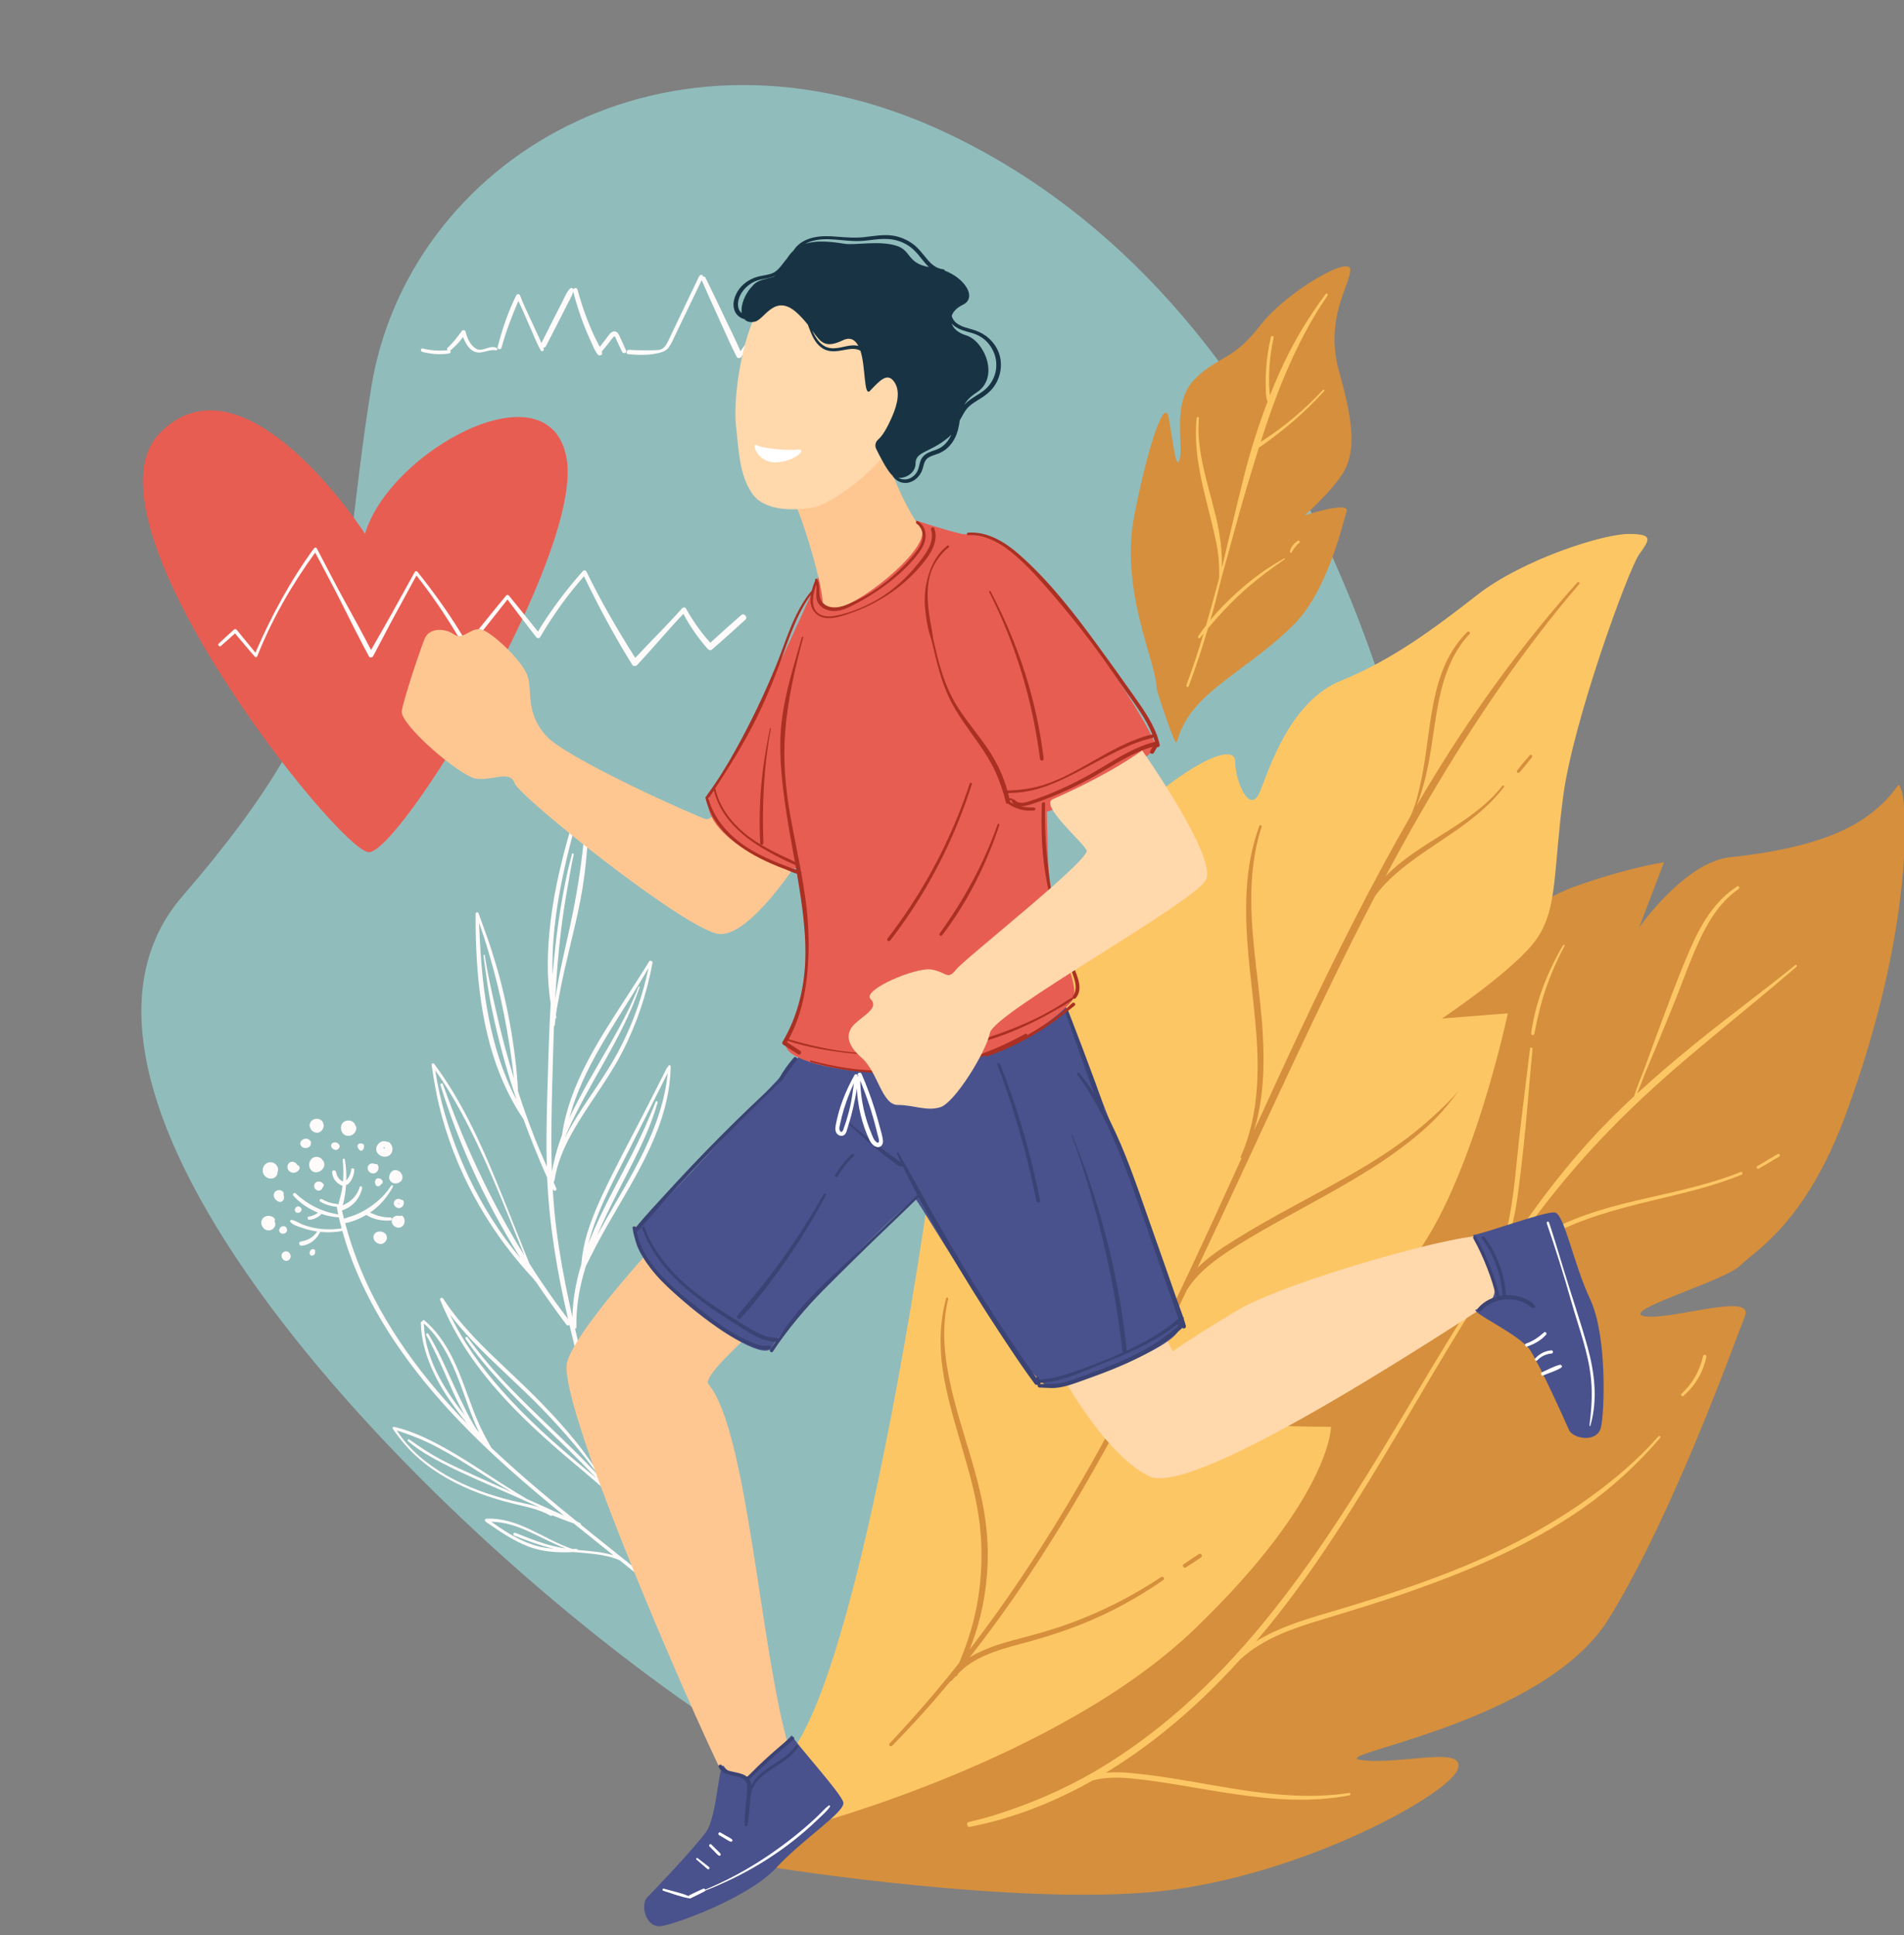 <?xml version="1.0" encoding="UTF-8"?><svg xmlns="http://www.w3.org/2000/svg" xmlns:xlink="http://www.w3.org/1999/xlink" height="195.7" preserveAspectRatio="xMidYMid meet" version="1.0" viewBox="-14.3 -8.6 192.6 195.7" width="192.6" zoomAndPan="magnify"><rect x="-14.3" y="-8.6" width="192.6" height="195.7" fill="#808080" stroke="none"/><defs><clipPath id="a"><path d="M 64 70 L 178.379 70 L 178.379 184 L 64 184 Z M 64 70"/></clipPath><clipPath id="b"><path d="M 50 166 L 72 166 L 72 186.199 L 50 186.199 Z M 50 166"/></clipPath></defs><g><g><path d="M 81.445 4.844 C 52.988 -8.574 26.945 7.801 23.254 30.578 C 19.566 53.352 22.527 60.785 4.141 82.051 C -14.25 103.312 32.812 150.438 62.996 168.801 C 93.18 187.168 117.965 178.227 125.602 159.98 C 142.539 119.504 134.492 29.852 81.445 4.844" fill="#91bcbc"/></g><g><path d="M 35.941 26.59 C 35.25 26.211 34.504 27.086 33.812 26.637 C 33.23 26.258 32.957 25.586 32.793 24.934 C 32.754 24.781 32.516 24.734 32.422 24.863 C 31.977 25.477 31.535 26.062 30.973 26.57 C 30.891 26.645 30.914 26.754 30.98 26.824 C 30.133 26.895 29.305 26.855 28.473 26.645 C 28.262 26.586 28.195 26.926 28.41 26.98 C 29.293 27.211 30.23 27.289 31.133 27.148 C 31.289 27.121 31.32 26.941 31.238 26.855 C 31.719 26.453 32.176 26 32.535 25.484 C 32.758 26.023 33.043 26.59 33.535 26.883 C 34.316 27.348 35.07 26.676 35.863 26.824 C 36.008 26.852 36.066 26.656 35.941 26.59" fill="#fffbfa"/></g><g><path d="M 49.027 26.848 C 48.84 26.406 48.637 25.973 48.438 25.539 C 48.316 25.281 48.199 24.93 47.863 24.914 C 47.48 24.895 47.227 25.387 47.023 25.641 C 46.801 25.918 46.586 26.199 46.371 26.48 C 46.203 26.137 46.008 25.801 45.848 25.461 C 45.609 24.953 45.391 24.441 45.184 23.922 C 44.766 22.863 44.41 21.785 44.117 20.688 C 44.059 20.461 43.793 20.496 43.699 20.656 C 43.648 20.523 43.465 20.48 43.352 20.594 C 43.004 20.938 42.797 21.508 42.574 21.941 C 42.332 22.402 42.094 22.867 41.859 23.332 L 40.469 26.094 C 40.172 25.383 39.816 24.684 39.504 23.984 C 39.105 23.094 38.645 22.203 38.309 21.281 C 38.246 21.109 38.008 21.098 37.926 21.262 C 37.098 22.914 36.504 24.707 36.039 26.492 C 35.973 26.742 36.363 26.812 36.43 26.566 C 36.871 24.938 37.473 23.383 38.133 21.836 C 38.52 22.609 38.844 23.434 39.199 24.219 C 39.594 25.086 39.938 26.004 40.398 26.84 C 40.492 27.012 40.766 26.867 40.703 26.688 C 40.688 26.645 40.668 26.602 40.652 26.559 C 40.754 26.57 40.863 26.527 40.922 26.41 C 41.406 25.465 41.895 24.523 42.379 23.578 C 42.617 23.113 42.852 22.648 43.082 22.184 C 43.281 21.785 43.578 21.328 43.684 20.883 C 43.965 21.988 44.309 23.078 44.715 24.141 C 44.922 24.68 45.148 25.215 45.387 25.738 C 45.613 26.234 45.824 26.805 46.156 27.242 C 46.324 27.461 46.691 27.297 46.602 27.02 C 46.594 26.992 46.582 26.969 46.574 26.945 C 46.758 26.723 46.941 26.504 47.121 26.281 C 47.336 26.02 47.527 25.723 47.762 25.48 C 47.895 25.344 47.895 25.414 47.969 25.57 C 48.039 25.715 48.102 25.863 48.168 26.008 C 48.32 26.336 48.469 26.66 48.629 26.984 C 48.746 27.219 49.137 27.102 49.027 26.848" fill="#fffbfa"/></g><g><path d="M 65.129 19.859 C 64.5 21.09 63.73 22.27 62.984 23.43 C 62.223 24.609 61.438 25.77 60.613 26.906 C 60.609 26.91 60.605 26.914 60.605 26.918 C 60.086 25.715 59.488 24.535 58.926 23.352 C 58.316 22.059 57.699 20.773 57.066 19.492 C 57.012 19.383 56.902 19.348 56.805 19.359 C 56.805 19.207 56.613 19.129 56.504 19.246 C 56.352 19.41 56.285 19.633 56.188 19.832 C 56.078 20.055 55.969 20.277 55.863 20.5 C 55.648 20.945 55.434 21.395 55.223 21.84 C 54.785 22.754 54.348 23.664 53.914 24.578 C 53.707 25.012 53.504 25.449 53.293 25.883 C 53.094 26.297 52.828 26.742 52.328 26.793 C 51.859 26.84 51.383 26.82 50.91 26.824 C 50.383 26.828 49.863 26.82 49.336 26.777 C 49.047 26.75 48.961 27.191 49.25 27.219 C 50.277 27.312 51.328 27.34 52.336 27.098 C 52.734 27 53.086 26.867 53.34 26.535 C 53.617 26.164 53.797 25.719 53.996 25.305 C 54.473 24.316 54.945 23.332 55.422 22.348 C 55.652 21.863 55.887 21.379 56.117 20.895 C 56.246 20.637 56.367 20.375 56.492 20.113 C 56.551 19.992 56.621 19.867 56.684 19.742 C 57.246 21.031 57.824 22.312 58.41 23.594 C 59.008 24.891 59.566 26.215 60.219 27.484 C 60.348 27.742 60.746 27.582 60.758 27.336 C 60.844 27.363 60.941 27.344 61.016 27.246 C 61.863 26.102 62.688 24.934 63.465 23.738 C 64.234 22.551 64.922 21.316 65.668 20.117 C 65.863 19.797 65.309 19.516 65.129 19.859" fill="#fffbfa"/></g><g clip-path="url(#a)"><path d="M 118.262 107.145 C 123.93 94.379 139.227 83.125 144.832 81.113 C 150.434 79.102 154.023 78.598 154.023 78.598 L 151.504 85.199 C 151.504 85.199 156.102 78.598 160.695 78.094 C 165.293 77.594 170.895 76.586 174.484 74.008 C 178.074 71.43 177.57 69.859 178.074 71.43 C 178.578 73.004 179.332 85.199 172.469 103.938 C 168.371 115.129 163.215 117.898 161.703 119.406 C 160.191 120.914 149.488 123.996 152.008 124.5 C 154.527 125.004 163.215 121.984 162.207 124.5 C 161.199 127.016 155.031 144.434 148.422 155.121 C 141.809 165.812 119.395 168.891 123.426 169.395 C 127.453 169.898 134.191 167.824 133.121 170.402 C 132.051 172.98 117.258 181.152 102.965 182.664 C 88.672 184.172 64.211 180.293 64.211 180.293 L 71.297 169.898 L 118.262 107.145" fill="#d68f3c"/></g><g><path d="M 167.305 88.992 C 164.047 91.641 160.652 94.117 157.395 96.762 C 155.312 98.453 153.262 100.184 151.285 101.996 C 151.598 101.332 151.836 100.617 152.109 99.941 C 152.438 99.133 152.793 98.336 153.125 97.531 C 153.777 95.957 154.422 94.379 155.062 92.801 C 156.172 90.074 157.074 87.223 158.562 84.672 C 159.336 83.352 160.316 82.156 161.586 81.285 C 161.738 81.18 161.578 80.941 161.422 81.043 C 159.105 82.535 157.711 84.965 156.645 87.43 C 155.316 90.5 154.184 93.656 153.016 96.789 C 152.664 97.727 152.34 98.672 151.988 99.609 C 151.66 100.48 151.254 101.355 151.004 102.258 C 150.043 103.145 149.102 104.055 148.184 104.992 C 144.121 109.148 140.66 113.84 137.449 118.688 C 137.621 118.352 137.766 118.004 137.902 117.645 C 138.137 117.031 138.367 116.41 138.539 115.781 C 138.898 114.453 139.129 113.102 139.301 111.742 C 139.684 108.75 140.004 105.734 140.258 102.73 C 140.406 100.98 140.551 99.234 140.723 97.488 C 140.734 97.324 140.488 97.277 140.469 97.441 C 140.113 100.48 139.711 103.516 139.371 106.559 C 139.062 109.355 138.863 112.188 138.297 114.945 C 138.148 115.68 137.984 116.422 137.758 117.137 C 137.516 117.895 137.18 118.617 136.883 119.355 C 136.863 119.402 136.895 119.449 136.938 119.465 C 135.812 121.176 134.723 122.906 133.641 124.633 C 129.258 131.641 125.223 138.863 120.648 145.754 C 116.246 152.383 111.344 158.75 105.359 164.035 C 102.602 166.473 99.637 168.672 96.457 170.531 C 93.238 172.41 89.828 173.855 86.273 174.969 C 85.422 175.234 84.559 175.457 83.691 175.656 C 83.414 175.723 83.512 176.203 83.793 176.148 C 88.191 175.293 92.359 173.641 96.234 171.449 C 97.469 171.121 98.766 171.125 100.051 171.242 C 101.828 171.402 103.594 171.688 105.352 171.98 C 108.93 172.578 112.52 173.242 116.148 173.383 C 118.176 173.457 120.203 173.336 122.195 172.961 C 122.348 172.93 122.336 172.691 122.18 172.715 C 114.797 173.848 107.555 171.406 100.262 170.715 C 99.375 170.633 98.461 170.586 97.566 170.668 C 99.621 169.418 101.59 168.023 103.465 166.52 C 106.242 164.289 108.801 161.82 111.18 159.188 C 113.445 157.125 116.41 156.094 119.305 155.219 C 122.391 154.285 125.477 153.355 128.52 152.281 C 134.535 150.16 140.52 147.609 145.773 143.949 C 148.703 141.91 151.312 139.512 153.641 136.805 C 153.734 136.691 153.559 136.539 153.465 136.652 C 151.363 139.047 148.898 141.117 146.312 142.969 C 143.719 144.828 140.945 146.449 138.082 147.859 C 132.277 150.715 126.113 152.695 119.926 154.523 C 117.48 155.246 114.945 156.031 112.766 157.379 C 115.012 154.742 117.094 151.965 119.055 149.117 C 123.734 142.309 127.77 135.09 132.023 128.012 C 136.262 120.957 140.824 114.086 146.367 107.973 C 149.195 104.859 152.234 101.965 155.418 99.219 C 158.586 96.488 161.848 93.871 165.047 91.188 C 165.844 90.52 166.629 89.84 167.426 89.168 C 167.531 89.082 167.41 88.902 167.305 88.992" fill="#fdc664"/></g><g><path d="M 143.812 86.984 C 142.227 89.695 141.008 92.766 140.586 95.891 C 140.559 96.094 140.859 96.152 140.902 95.949 C 141.215 94.395 141.562 92.848 142.082 91.344 C 142.594 89.867 143.227 88.434 143.969 87.059 C 144.023 86.961 143.871 86.891 143.812 86.984" fill="#fdc664"/></g><g><path d="M 165.52 108.113 C 164.828 108.52 164.129 108.914 163.449 109.34 C 163.289 109.438 163.449 109.664 163.609 109.578 C 164.309 109.184 164.992 108.762 165.684 108.352 C 165.844 108.258 165.68 108.02 165.52 108.113" fill="#fdc664"/></g><g><path d="M 161.773 109.922 C 157.977 111.441 153.938 112.125 149.984 113.113 C 146.566 113.973 143.176 115.141 140.27 117.188 C 138.715 118.285 137.391 119.605 136.367 121.211 C 136.27 121.371 136.539 121.547 136.645 121.391 C 138.586 118.602 141.48 116.656 144.574 115.34 C 148.047 113.863 151.75 113.082 155.402 112.191 C 157.594 111.652 159.773 111.047 161.867 110.195 C 162.043 110.125 161.949 109.852 161.773 109.922" fill="#fdc664"/></g><g><path d="M 157.973 128.539 C 157.652 130.004 156.895 131.344 155.789 132.355 C 155.668 132.465 155.859 132.68 155.984 132.57 C 157.18 131.531 158 130.156 158.309 128.605 C 158.355 128.387 158.02 128.324 157.973 128.539" fill="#fdc664"/></g><g><path d="M 63.867 170.277 C 70.793 167.32 77.465 126.891 79.48 113.184 C 81.496 99.473 89.176 84.633 97.359 76.523 C 105.547 68.41 110.645 66.398 110.645 68.41 C 110.645 70.426 112.156 73.945 113.164 71.43 C 114.172 68.914 116.246 62.312 121.348 60.238 C 126.445 58.164 130.539 55.145 135.137 51.559 C 139.73 47.977 147.852 45.398 150.434 45.398 C 153.016 45.398 152.574 45.965 151.504 47.473 C 150.434 48.98 144.832 64.262 143.824 71.934 C 142.816 79.605 143.258 83.125 141.242 86.207 C 139.227 89.289 131.566 94.398 131.566 94.398 L 138.223 93.879 C 138.223 93.879 134.586 111.191 128.504 118.883 C 122.418 126.574 115.684 131.164 113.164 133.176 C 110.645 135.188 108.129 134.688 110.645 135.188 C 113.164 135.691 120.34 135.691 120.34 135.691 C 120.34 135.691 120.34 142.859 106.555 156.129 C 92.766 169.395 67.332 176.059 67.332 176.059 L 63.867 170.277" fill="#fdc664"/></g><g><path d="M 145.254 50.301 C 139.348 56.922 134.199 64.09 129.68 71.715 C 129.449 72.098 129.227 72.48 129 72.867 C 129.746 71 130.16 69.023 130.477 67.023 C 130.895 64.398 131.16 61.691 132.113 59.191 C 132.633 57.836 133.352 56.57 134.352 55.512 C 134.484 55.367 134.254 55.176 134.117 55.312 C 130.207 59.207 130.547 65.195 129.48 70.215 C 129.324 70.945 129.164 71.672 128.957 72.391 C 128.801 72.93 128.602 73.445 128.371 73.949 C 124.328 80.977 120.703 88.238 117.25 95.57 C 115.66 98.949 114.105 102.344 112.555 105.742 C 113.508 102.613 113.625 99.266 113.441 95.992 C 113.188 91.52 112.309 87.09 112.273 82.605 C 112.254 80.059 112.512 77.449 113.32 75.023 C 113.367 74.875 113.148 74.762 113.094 74.914 C 112.328 77.004 111.934 79.156 111.809 81.375 C 111.68 83.633 111.789 85.895 111.996 88.145 C 112.395 92.531 113.145 96.91 112.844 101.328 C 112.684 103.738 112.203 106.148 111.211 108.355 C 111.172 108.441 111.219 108.512 111.281 108.543 C 109.527 112.395 107.773 116.246 105.969 120.074 C 102.164 128.164 98.121 136.16 93.516 143.832 C 90.535 148.793 87.312 153.625 83.781 158.215 C 85.32 154.398 85.898 150.141 85.492 146.082 C 84.984 140.953 82.855 136.188 81.793 131.18 C 81.203 128.406 80.934 125.531 81.617 122.75 C 81.648 122.613 81.438 122.574 81.402 122.707 C 80.766 125.074 80.703 127.578 81.07 129.992 C 81.457 132.496 82.176 134.934 82.887 137.359 C 83.605 139.812 84.336 142.273 84.707 144.805 C 85.078 147.34 85.07 149.922 84.727 152.457 C 84.398 154.918 83.688 157.297 82.719 159.574 C 81.168 161.539 79.555 163.461 77.879 165.324 C 77.156 166.129 76.426 166.926 75.688 167.715 C 75.535 167.879 75.793 168.094 75.949 167.938 C 78.004 165.859 79.953 163.688 81.82 161.438 C 81.871 161.438 81.922 161.418 81.961 161.371 C 82.094 161.223 82.227 161.07 82.363 160.922 C 82.426 160.93 82.492 160.906 82.531 160.836 C 82.57 160.766 82.605 160.695 82.645 160.625 C 82.887 160.379 83.141 160.145 83.418 159.934 C 83.961 159.512 84.562 159.168 85.191 158.883 C 86.473 158.301 87.84 157.93 89.195 157.574 C 92.391 156.73 95.48 155.656 98.426 154.148 C 100.137 153.277 101.785 152.285 103.359 151.195 C 103.559 151.059 103.352 150.75 103.152 150.887 C 100.254 152.82 97.121 154.402 93.848 155.594 C 92.309 156.152 90.738 156.602 89.156 157.02 C 87.781 157.379 86.395 157.746 85.094 158.328 C 84.66 158.52 84.215 158.742 83.789 159.004 C 86.781 155.195 89.543 151.207 92.117 147.113 C 96.871 139.555 101.02 131.629 104.918 123.602 C 105.199 123.02 105.48 122.434 105.762 121.852 C 106.914 120 108.758 118.691 110.57 117.535 C 112.5 116.309 114.496 115.203 116.5 114.102 C 120.465 111.914 124.488 109.797 128.07 107.008 C 129.043 106.254 129.98 105.453 130.848 104.582 C 131.754 103.672 132.52 102.691 133.289 101.668 C 133.293 101.664 133.285 101.66 133.285 101.664 C 132.562 102.535 131.715 103.336 130.887 104.105 C 130.059 104.875 129.188 105.605 128.293 106.297 C 126.508 107.672 124.598 108.883 122.648 110.012 C 118.672 112.309 114.535 114.328 110.645 116.766 C 109.312 117.598 107.941 118.496 106.828 119.621 C 110.062 112.836 113.18 105.996 116.379 99.191 C 119.094 93.41 121.855 87.648 124.812 81.988 C 126.039 80.312 127.746 78.984 129.434 77.801 C 131.352 76.453 133.367 75.238 135.168 73.73 C 136.148 72.91 137.059 72.004 137.832 70.988 C 137.91 70.887 137.762 70.762 137.684 70.859 C 134.738 74.602 129.988 76.227 126.52 79.371 C 126.289 79.582 126.066 79.801 125.852 80.027 C 126.723 78.391 127.613 76.762 128.527 75.145 C 132.906 67.402 137.77 59.887 143.363 52.961 C 144.043 52.117 144.738 51.285 145.445 50.469 C 145.555 50.344 145.359 50.18 145.254 50.301" fill="#d68f3c"/></g><g><path d="M 140.434 67.781 C 140.004 68.289 139.559 68.789 139.168 69.324 C 139.059 69.477 139.262 69.656 139.395 69.516 C 139.844 69.027 140.246 68.496 140.664 67.98 C 140.785 67.828 140.559 67.633 140.434 67.781" fill="#d68f3c"/></g><g><path d="M 106.973 148.562 C 106.453 148.895 105.941 149.23 105.441 149.586 C 105.238 149.73 105.445 150.035 105.66 149.906 C 106.184 149.582 106.688 149.238 107.195 148.891 C 107.406 148.746 107.184 148.422 106.973 148.562" fill="#d68f3c"/></g><g><path d="M 33.922 135.973 C 33.434 135.234 33.027 134.453 32.645 133.66 C 32.246 132.848 31.852 132.035 31.477 131.215 C 30.719 129.555 29.988 127.879 29.043 126.309 C 28.965 126.168 28.738 126.27 28.816 126.41 C 29.328 127.324 29.785 128.266 30.223 129.215 C 30.992 130.895 31.664 132.633 32.566 134.254 C 32.617 134.34 32.668 134.43 32.719 134.516 C 32.695 134.488 32.672 134.461 32.648 134.434 C 30.531 131.77 28.672 128.684 28.578 125.234 C 29.359 125.941 30.012 126.773 30.547 127.672 C 31.527 129.301 32.16 131.086 32.805 132.859 C 33.215 133.992 33.629 135.176 34.176 136.281 C 34.094 136.176 34.008 136.074 33.922 135.973 Z M 40.344 143.859 C 39.41 143.535 38.41 143.379 37.465 143.148 C 35.145 142.582 32.863 141.762 30.793 140.562 C 28.855 139.441 27.031 137.949 25.84 136.055 C 26.867 136.391 27.871 136.754 28.855 137.215 C 31.867 138.637 34.566 140.602 37.43 142.285 C 36.168 141.719 34.906 141.152 33.645 140.586 C 32.5 140.07 31.355 139.555 30.246 138.969 C 29.145 138.379 28.121 137.699 27.109 136.973 C 26.992 136.883 26.879 137.062 26.984 137.152 C 28.047 138.062 29.32 138.777 30.562 139.418 C 32.773 140.562 35.09 141.516 37.367 142.527 C 38.359 142.969 39.352 143.414 40.344 143.859 Z M 42.934 147.996 C 42.219 147.887 41.516 147.73 40.816 147.516 C 39.797 147.203 38.809 146.805 37.82 146.41 C 37.641 146.34 37.543 146.617 37.723 146.688 C 39.027 147.203 40.336 147.695 41.691 148.02 C 41.652 148.016 41.617 148.016 41.578 148.012 C 40.766 147.945 39.977 147.77 39.215 147.48 C 37.836 146.957 36.59 146.145 35.395 145.293 C 38.129 145.312 40.426 147.062 42.934 147.996 Z M 53.051 147.371 C 52.594 143.938 52.672 140.398 51.504 137.086 C 51.465 136.977 51.277 137.035 51.309 137.145 C 51.734 138.555 51.949 140.008 52.086 141.465 C 52.23 143.016 52.305 144.641 52.461 146.262 C 52.355 145.891 52.25 145.52 52.148 145.148 C 51.836 143.988 51.523 142.832 51.207 141.672 C 50.914 140.598 50.609 139.523 50.426 138.426 C 50.09 136.414 50.379 134.402 50.723 132.422 C 51.273 133.59 51.703 134.805 52.035 136.047 C 52.641 138.309 52.902 140.648 53.008 142.973 C 53.059 144.16 53.07 145.355 53.062 146.543 C 53.059 146.82 53.055 147.098 53.051 147.371 Z M 49.738 130.016 C 50.008 129.348 50.281 128.684 50.551 128.02 C 51.055 126.781 51.543 125.535 51.938 124.258 C 52.34 122.969 52.598 121.664 52.754 120.324 C 52.77 120.195 52.57 120.18 52.551 120.309 C 52.344 121.824 51.859 123.316 51.336 124.75 C 50.695 126.496 49.941 128.203 49.258 129.934 C 49.336 128.852 49.5 127.777 49.738 126.719 C 50.27 124.363 51.102 122.086 51.77 119.766 C 52.301 117.91 52.773 116.023 53 114.105 C 53.191 115.102 53.312 116.113 53.367 117.121 C 53.508 119.668 53.133 122.195 52.355 124.613 C 51.734 126.535 50.836 128.328 49.738 130.016 Z M 46.09 116.383 C 46.703 114.926 47.398 113.504 48.113 112.094 C 49.625 109.102 51.305 106.129 52.219 102.895 C 52.254 102.77 52.074 102.703 52.027 102.824 C 51.328 104.59 50.539 106.328 49.684 108.023 C 48.207 110.934 46.574 113.777 45.359 116.812 C 45.309 116.941 45.258 117.066 45.207 117.195 C 45.34 116.695 45.488 116.199 45.648 115.711 C 46.543 113.008 47.918 110.488 49.203 107.953 C 50.555 105.277 51.895 102.594 53.242 99.914 C 53.109 101.262 52.82 102.594 52.414 103.883 C 51.562 106.594 50.23 109.121 48.82 111.582 C 48.051 112.922 47.262 114.246 46.516 115.602 C 46.371 115.859 46.23 116.121 46.09 116.383 Z M 45.281 102.453 C 44.426 103.719 43.582 105.012 42.895 106.371 C 42.898 106.336 42.902 106.305 42.91 106.27 C 42.938 106.203 42.969 106.133 43 106.062 C 45.191 100.984 48.633 96.504 50.398 91.238 C 50.422 91.164 50.312 91.125 50.285 91.195 C 49.715 92.676 49.004 94.09 48.246 95.48 C 46.902 97.949 45.406 100.332 44.109 102.824 C 43.832 103.352 43.566 103.883 43.312 104.422 C 43.48 103.785 43.676 103.152 43.906 102.527 C 45.66 97.762 48.797 93.676 51.297 89.289 C 50.961 90.906 50.5 92.496 49.914 94.043 C 49.332 95.586 48.629 97.086 47.812 98.52 C 47.039 99.875 46.152 101.156 45.281 102.453 Z M 41.863 92.445 C 41.992 90.109 42.172 87.773 42.457 85.453 C 42.613 84.188 42.797 82.922 43.02 81.664 C 43.242 80.383 43.453 79.094 43.73 77.82 C 43.754 77.715 43.59 77.652 43.562 77.762 C 43.41 78.379 43.234 78.992 43.098 79.613 C 42.344 83.035 41.887 86.5 41.602 89.984 C 41.59 89.59 41.582 89.195 41.586 88.801 C 41.605 85.562 42.105 82.344 42.805 79.191 C 43.457 76.25 44.297 73.363 45.172 70.484 C 45.074 72.113 44.973 73.742 44.84 75.367 C 44.566 78.734 44.027 82.043 43.305 85.34 C 42.793 87.691 42.203 90.055 41.863 92.445 Z M 37.91 102.555 C 37.547 101.852 37.215 101.137 36.914 100.406 C 35.844 97.793 35.199 95.043 34.785 92.27 C 34.41 89.762 34.258 87.234 34.152 84.711 C 34.547 85.781 34.887 86.883 35.207 87.973 C 36.418 92.07 37.207 96.246 37.695 100.465 C 37.379 99.441 37.082 98.414 36.801 97.383 C 36.383 95.844 36.027 94.289 35.672 92.73 C 35.32 91.164 34.98 89.582 34.73 87.996 C 34.719 87.918 34.598 87.938 34.605 88.016 C 34.844 89.824 35.078 91.633 35.449 93.422 C 36.082 96.477 36.898 99.488 37.902 102.453 C 37.902 102.484 37.906 102.52 37.91 102.555 Z M 38.734 118.355 C 37.223 115.922 35.844 113.41 34.594 110.84 C 33.039 107.652 31.68 104.371 30.5 101.035 C 30.449 100.895 30.203 100.973 30.246 101.113 C 30.84 103.031 31.516 104.922 32.27 106.789 C 33.605 110.102 35.215 113.32 37.012 116.422 C 37.453 117.18 37.906 117.93 38.371 118.668 C 37.848 118.043 37.348 117.402 36.867 116.746 C 34.965 114.137 33.395 111.301 32.188 108.328 C 31.051 105.527 30.172 102.613 29.73 99.637 C 30.625 100.906 31.445 102.23 32.191 103.59 C 34.789 108.324 36.719 113.367 38.734 118.355 Z M 46.32 140.719 C 44.395 138.613 42.297 136.656 40.242 134.672 C 38.938 133.414 37.648 132.141 36.414 130.812 C 35.184 129.488 34.062 128.094 32.992 126.645 C 32.91 126.531 32.711 126.66 32.785 126.777 C 33.887 128.438 35.219 129.969 36.574 131.434 C 39.027 134.082 41.723 136.5 44.27 139.066 C 44.867 139.668 45.461 140.281 46.039 140.91 C 45.617 140.543 45.188 140.188 44.758 139.836 C 41.844 137.414 39.016 134.891 36.504 132.062 C 34.434 129.73 32.555 127.152 31.223 124.336 C 31.934 125.293 32.723 126.195 33.547 127.059 C 35.789 129.41 38.266 131.535 40.527 133.867 C 41.676 135.051 42.789 136.273 43.848 137.539 C 44.707 138.57 45.551 139.621 46.32 140.719 Z M 15.371 112.312 C 16.051 113.07 16.922 113.66 17.879 114.035 C 17.609 114.246 17.293 114.375 16.949 114.426 C 16.73 114.457 16.797 114.777 17.012 114.754 C 17.445 114.711 17.836 114.527 18.152 114.238 C 18.176 114.211 18.191 114.184 18.199 114.156 C 18.773 114.352 19.371 114.473 19.977 114.508 C 19.984 114.543 19.992 114.582 20 114.621 C 20.078 114.957 20.164 115.293 20.254 115.625 C 19.41 115.75 18.547 115.754 17.703 115.613 C 17.242 115.535 16.781 115.414 16.344 115.25 C 15.969 115.109 15.582 114.816 15.184 114.766 C 15.066 114.754 15.008 114.891 15.078 114.977 C 15.344 115.309 15.926 115.449 16.316 115.586 C 16.746 115.734 17.188 115.84 17.633 115.914 C 17.684 115.926 17.734 115.934 17.789 115.941 C 17.422 116.512 16.824 116.848 16.148 116.945 C 15.855 116.984 15.941 117.414 16.227 117.383 C 17.043 117.281 17.703 116.75 18.062 116.043 C 18.074 116.02 18.078 115.996 18.074 115.977 C 18.828 116.059 19.582 116.031 20.324 115.879 C 21.102 118.672 22.27 121.367 23.688 123.906 C 25.324 126.848 27.32 129.602 29.504 132.172 C 31.844 134.926 34.422 137.469 37.121 139.883 C 38.957 141.527 40.848 143.113 42.762 144.676 C 42.008 144.332 41.25 143.996 40.492 143.66 C 40.004 143.441 39.512 143.219 39.023 143 C 38.281 142.574 37.551 142.125 36.832 141.668 C 35.012 140.516 33.238 139.297 31.371 138.219 C 29.574 137.18 27.625 136.172 25.586 135.699 C 25.449 135.664 25.363 135.793 25.441 135.906 C 26.191 136.996 27.043 137.996 28.047 138.875 C 29.812 140.422 31.926 141.555 34.125 142.387 C 35.258 142.816 36.418 143.164 37.594 143.453 C 38.891 143.77 40.195 144 41.371 144.672 C 41.445 144.715 41.523 144.691 41.57 144.641 C 42.289 144.93 43.012 145.207 43.742 145.469 C 44.617 146.176 45.496 146.883 46.379 147.586 C 46.836 147.953 47.297 148.32 47.758 148.688 C 46.598 148.324 45.355 148.254 44.137 148.141 C 44.121 148.086 44.078 148.039 44.008 148.039 C 43.871 148.039 43.734 148.039 43.594 148.043 C 40.672 147.062 38.094 144.812 34.883 144.988 C 34.73 144.996 34.711 145.207 34.82 145.281 C 36.199 146.219 37.578 147.199 39.152 147.797 C 40.621 148.355 42.168 148.434 43.719 148.355 C 45.285 148.512 46.938 148.547 48.387 149.191 C 50.871 151.18 53.344 153.176 55.742 155.262 C 55.766 155.281 55.789 155.293 55.812 155.297 C 55.855 155.348 55.898 155.395 55.945 155.441 C 56.078 155.574 56.297 155.395 56.168 155.254 C 55.266 154.258 54.59 153.031 54.109 151.793 C 53.82 151.039 53.598 150.273 53.422 149.496 C 53.469 149.012 53.465 148.516 53.48 148.031 C 53.5 147.352 53.516 146.668 53.523 145.992 C 53.578 141.293 53.191 136.449 51.027 132.16 C 50.973 132.055 50.871 132.035 50.785 132.07 C 50.789 132.043 50.793 132.02 50.797 131.996 C 50.824 131.863 50.609 131.848 50.582 131.98 C 50.336 133.176 50.09 134.379 49.984 135.602 C 49.891 136.66 49.93 137.719 50.117 138.766 C 50.316 139.887 50.66 140.984 50.969 142.082 C 51.301 143.254 51.637 144.426 51.969 145.598 C 52.227 146.523 52.465 147.457 52.73 148.379 C 52.816 148.895 52.914 149.402 53.035 149.906 C 53.043 149.957 53.047 150.012 53.055 150.062 C 53.059 150.105 53.074 150.133 53.098 150.152 C 53.152 150.352 53.207 150.555 53.266 150.754 C 53.035 150.379 52.805 150.004 52.574 149.629 C 50.57 146.34 48.996 142.836 47.703 139.234 C 47.664 137.91 47.773 136.613 48.035 135.312 C 48.309 133.949 48.738 132.629 49.223 131.332 C 50.117 130.258 50.867 129.047 51.484 127.801 C 53.707 123.285 54.34 117.891 53.102 112.977 C 53.105 112.879 53.113 112.777 53.117 112.68 C 53.129 112.48 52.82 112.453 52.805 112.648 C 52.801 112.703 52.793 112.754 52.789 112.805 C 52.75 112.836 52.727 112.887 52.746 112.953 C 52.754 112.984 52.762 113.02 52.77 113.051 C 52.652 114.289 52.418 115.508 52.117 116.715 C 50.957 121.371 48.957 125.898 48.871 130.77 C 48.867 130.809 48.879 130.84 48.898 130.867 C 48.734 131.301 48.582 131.738 48.434 132.176 C 47.797 134.09 47.289 136.145 47.34 138.188 C 47.199 137.777 47.062 137.363 46.926 136.949 C 45.738 133.277 44.738 129.531 43.871 125.773 C 43.945 125.762 44.008 125.707 44.004 125.609 C 43.973 123.914 44.207 122.227 44.633 120.594 C 44.652 120.516 44.672 120.438 44.695 120.363 C 44.707 120.344 44.719 120.32 44.719 120.289 C 44.719 120.285 44.719 120.277 44.719 120.27 C 44.797 119.992 44.875 119.715 44.961 119.441 C 45.117 119.168 45.242 118.875 45.383 118.594 C 45.59 118.18 45.801 117.77 46.016 117.359 C 46.414 116.602 46.832 115.852 47.258 115.109 C 50.078 110.191 53.457 105.113 53.543 99.25 C 53.543 99.098 53.305 99.074 53.297 99.23 C 53.297 99.25 53.293 99.27 53.293 99.285 C 53.242 99.293 53.195 99.32 53.168 99.375 C 52.344 100.996 51.531 102.621 50.695 104.238 C 49.305 106.922 47.871 109.59 46.594 112.324 C 46.008 113.59 45.469 114.887 45.07 116.223 C 44.777 117.207 44.59 118.219 44.504 119.238 C 43.977 120.98 43.641 122.773 43.602 124.594 C 43.492 124.109 43.387 123.629 43.285 123.148 C 42.77 120.754 42.324 118.344 42.008 115.918 C 41.824 114.488 41.695 113.059 41.609 111.621 C 41.625 111.656 41.645 111.688 41.66 111.723 C 41.762 111.918 42.062 111.777 41.973 111.578 C 41.883 111.359 41.789 111.145 41.695 110.93 C 41.738 110.906 41.773 110.863 41.785 110.801 C 42.043 109.043 42.746 107.43 43.613 105.887 C 45.152 103.137 47.152 100.676 48.602 97.875 C 50.09 95 51.133 91.922 51.707 88.742 C 51.723 88.645 51.652 88.594 51.57 88.594 C 51.52 88.539 51.426 88.527 51.379 88.609 C 50.578 89.914 49.746 91.195 48.914 92.48 C 46.191 96.695 43.27 101.137 42.551 106.191 C 42.508 106.309 42.465 106.426 42.418 106.543 C 42.023 107.637 41.738 108.754 41.527 109.895 C 41.508 109.391 41.496 108.887 41.488 108.383 C 41.445 105.848 41.508 103.316 41.57 100.785 C 41.617 98.91 41.668 97.039 41.738 95.168 C 41.777 95.156 41.809 95.129 41.816 95.082 C 41.844 94.855 41.867 94.629 41.895 94.402 C 41.945 94.379 41.977 94.328 41.969 94.258 C 41.957 94.188 41.949 94.113 41.941 94.043 C 41.957 93.91 41.973 93.781 41.988 93.652 C 42.051 93.191 42.152 92.742 42.234 92.285 C 42.398 91.355 42.59 90.43 42.797 89.512 C 43.523 86.293 44.414 83.113 44.828 79.828 C 45.246 76.5 45.332 73.141 45.387 69.785 C 45.391 69.762 45.398 69.742 45.406 69.719 C 45.422 69.672 45.41 69.625 45.387 69.59 C 45.375 69.551 45.34 69.527 45.301 69.527 C 45.23 69.5 45.141 69.523 45.109 69.617 C 44.551 71.398 44.008 73.18 43.488 74.973 C 42.574 78.121 41.781 81.32 41.395 84.578 C 41.066 87.312 40.969 90.117 41.402 92.852 C 41.363 93.523 41.328 94.199 41.301 94.871 C 41.188 97.461 41.117 100.051 41.047 102.641 C 40.988 104.883 40.949 107.129 41.012 109.375 C 40.602 108.445 40.195 107.516 39.82 106.57 C 39.578 105.949 39.34 105.324 39.109 104.699 C 39.117 104.664 39.113 104.629 39.09 104.594 C 39.078 104.57 39.062 104.543 39.047 104.523 C 38.715 103.605 38.402 102.688 38.102 101.762 C 38.047 100.688 37.957 99.617 37.828 98.551 C 37.527 96.027 37.066 93.527 36.449 91.059 C 36.137 89.809 35.77 88.574 35.375 87.344 C 34.984 86.133 34.527 84.945 34.102 83.742 C 34.051 83.602 33.816 83.652 33.812 83.793 C 33.797 85.398 33.84 87 33.941 88.602 C 34.125 91.469 34.516 94.332 35.285 97.117 C 36.016 99.742 37.094 102.285 38.641 104.559 C 38.977 105.477 39.324 106.387 39.691 107.289 C 40.121 108.355 40.562 109.426 41.047 110.473 C 41.254 115.305 42.062 120.07 43.164 124.789 C 42.211 123.566 41.312 122.297 40.445 121.008 C 40.441 120.977 40.426 120.945 40.395 120.918 C 40.383 120.902 40.371 120.891 40.359 120.879 C 40.188 120.621 40.02 120.367 39.852 120.113 C 39.648 119.801 39.445 119.488 39.246 119.172 C 38.758 117.945 38.266 116.719 37.773 115.496 C 35.488 109.805 33.328 103.969 29.613 98.977 C 29.523 98.855 29.34 98.965 29.359 99.094 C 29.613 100.898 29.953 102.711 30.445 104.473 C 31.316 107.582 32.582 110.57 34.211 113.379 C 35.75 116.043 37.605 118.535 39.723 120.785 C 39.738 120.824 39.758 120.863 39.773 120.902 C 39.785 120.938 39.82 120.949 39.852 120.941 C 40.855 122.434 41.906 123.898 42.984 125.352 C 43.078 125.473 43.211 125.461 43.305 125.387 C 44.371 129.875 45.562 134.359 47.098 138.719 C 47.789 140.695 48.566 142.641 49.449 144.539 C 49.188 144.156 48.906 143.789 48.609 143.434 C 48.352 143.094 48.086 142.758 47.809 142.43 C 47.492 142.043 47.168 141.664 46.836 141.289 C 45.906 139.805 44.914 138.367 43.801 137 C 41.727 134.453 39.371 132.141 36.973 129.887 C 34.629 127.68 32.281 125.441 30.535 122.73 C 30.422 122.551 30.148 122.668 30.23 122.871 C 31.016 124.789 31.98 126.609 33.152 128.336 C 35.246 131.426 37.855 134.145 40.629 136.656 C 42.027 137.926 43.469 139.145 44.918 140.355 C 46.488 141.668 48.062 143.027 49.191 144.742 C 49.219 144.781 49.25 144.809 49.285 144.82 C 49.641 145.312 49.98 145.809 50.305 146.32 C 51.168 148.027 52.129 149.711 53.273 151.246 C 53.316 151.301 53.383 151.301 53.434 151.273 C 53.758 152.215 54.18 153.121 54.742 153.965 C 52.906 152.395 51.035 150.871 49.152 149.359 C 49.148 149.328 49.129 149.301 49.094 149.281 C 49.047 149.25 48.996 149.223 48.949 149.195 C 47.797 148.273 46.645 147.352 45.496 146.43 C 45.145 146.145 44.789 145.859 44.438 145.574 C 44.465 145.531 44.461 145.461 44.398 145.434 C 44.285 145.379 44.172 145.324 44.062 145.273 C 41.43 143.141 38.828 140.973 36.34 138.68 C 36.031 138.398 35.727 138.113 35.422 137.828 C 35.41 137.812 35.402 137.801 35.391 137.789 C 34.863 136.867 34.367 135.934 33.957 134.957 C 32.496 131.477 31.656 127.504 28.625 124.918 C 28.527 124.836 28.418 124.938 28.422 125.039 C 28.344 125.031 28.262 125.07 28.266 125.172 C 28.289 126.102 28.434 127.02 28.695 127.918 C 29.164 129.547 29.922 131.078 30.855 132.504 C 31.371 133.293 31.93 134.059 32.516 134.805 C 32.68 135.016 32.844 135.234 33.012 135.449 C 31.641 134.039 30.324 132.578 29.086 131.055 C 26.965 128.441 25.07 125.648 23.531 122.668 C 22.277 120.238 21.309 117.703 20.609 115.082 C 21.102 115.023 21.59 114.828 22.039 114.629 C 22.281 114.52 22.52 114.398 22.754 114.262 C 22.762 114.273 22.773 114.281 22.789 114.289 C 23.52 114.73 24.379 114.891 25.223 114.824 C 25.398 114.812 25.383 114.516 25.207 114.52 C 24.473 114.527 23.785 114.344 23.133 114.023 C 23.223 113.965 23.312 113.898 23.398 113.836 C 24.27 113.18 24.914 112.367 25.445 111.43 C 25.512 111.312 25.336 111.188 25.262 111.309 C 24.734 112.16 23.957 112.898 23.121 113.457 C 22.699 113.742 22.254 113.996 21.781 114.199 C 21.363 114.379 20.922 114.492 20.492 114.641 C 20.422 114.363 20.355 114.086 20.289 113.805 C 21.348 113.473 22.098 112.621 22.336 111.551 C 22.371 111.387 22.121 111.289 22.078 111.457 C 21.852 112.285 21.18 112.973 20.367 113.281 C 20.566 112.617 20.66 111.902 20.707 111.219 C 20.707 111.215 20.707 111.207 20.707 111.203 C 20.762 111.219 20.82 111.215 20.871 111.176 C 21.301 110.824 21.512 110.242 21.539 109.707 C 21.551 109.508 21.246 109.48 21.227 109.68 C 21.18 110.129 20.992 110.461 20.727 110.793 C 20.746 110.082 20.707 109.371 20.59 108.664 C 20.566 108.52 20.344 108.559 20.359 108.703 C 20.441 109.43 20.457 110.16 20.395 110.891 C 20.391 110.887 20.387 110.883 20.383 110.883 C 19.98 110.695 19.762 110.324 19.688 109.906 C 19.648 109.695 19.297 109.703 19.301 109.922 C 19.309 110.523 19.691 111.023 20.242 111.281 C 20.281 111.297 20.316 111.305 20.352 111.297 C 20.266 111.941 20.105 112.559 19.938 113.176 C 19.914 113.18 19.891 113.188 19.867 113.199 C 19.848 113.176 19.82 113.16 19.781 113.156 C 19.234 113.105 18.738 112.938 18.262 112.668 C 18.094 112.574 17.926 112.812 18.094 112.914 C 18.598 113.223 19.168 113.391 19.758 113.434 C 19.758 113.434 19.762 113.434 19.762 113.434 C 19.809 113.691 19.855 113.945 19.91 114.203 C 18.281 113.957 16.812 113.223 15.625 112.098 C 15.473 111.949 15.227 112.148 15.371 112.312" fill="#fffbfa"/></g><g><path d="M 25.086 110.34 C 25.055 110.402 25.043 110.477 25.059 110.551 C 25.07 110.602 25.09 110.645 25.113 110.684 C 25.176 110.863 25.32 111.016 25.562 111.066 C 25.785 111.117 26.023 111.047 26.191 110.902 C 26.227 110.887 26.266 110.859 26.293 110.82 C 26.344 110.75 26.379 110.676 26.398 110.598 C 26.406 110.57 26.41 110.543 26.414 110.516 C 26.43 110.418 26.418 110.32 26.375 110.234 C 26.305 110.027 26.145 109.844 25.926 109.766 C 25.461 109.605 25.141 109.957 25.086 110.34" fill="#fffbfa"/></g><g><path d="M 26.176 115.012 C 26.152 115.051 26.121 115.078 26.086 115.098 C 26.094 115.09 26.102 115.078 26.109 115.066 L 26.141 115.02 C 26.145 115.012 26.148 115.004 26.152 114.996 C 26.16 115.004 26.168 115.008 26.176 115.012 Z M 25.492 115.316 C 25.742 115.59 26.184 115.645 26.449 115.367 C 26.699 115.105 26.699 114.656 26.441 114.391 C 26.355 114.305 26.242 114.32 26.176 114.383 C 26.004 114.316 25.797 114.32 25.617 114.41 C 25.266 114.594 25.234 115.035 25.492 115.316" fill="#fffbfa"/></g><g><path d="M 25.957 113.086 C 25.957 113.082 25.957 113.082 25.961 113.082 C 25.957 113.082 25.957 113.082 25.957 113.082 C 25.961 113.082 25.965 113.078 25.973 113.078 C 26.008 113.07 25.977 113.07 26.012 113.078 C 25.992 113.074 26.008 113.078 26.023 113.086 C 26.023 113.09 26.059 113.109 26.074 113.121 C 26.086 113.129 26.094 113.137 26.105 113.141 C 26.098 113.148 26.09 113.152 26.082 113.156 C 26.043 113.18 25.996 113.16 25.973 113.125 C 25.957 113.105 25.953 113.098 25.957 113.086 Z M 25.594 113.293 C 25.719 113.516 26 113.637 26.238 113.531 C 26.473 113.426 26.605 113.148 26.535 112.902 C 26.508 112.801 26.418 112.723 26.305 112.742 C 26.301 112.742 26.301 112.742 26.301 112.742 C 26.27 112.719 26.23 112.695 26.191 112.676 C 26.074 112.621 25.934 112.633 25.816 112.676 C 25.566 112.773 25.469 113.062 25.594 113.293" fill="#fffbfa"/></g><g><path d="M 23.676 110.738 C 23.656 110.781 23.645 110.828 23.637 110.875 C 23.621 110.973 23.641 111.07 23.676 111.16 C 23.691 111.207 23.719 111.258 23.75 111.293 C 23.805 111.355 23.891 111.371 23.969 111.363 C 24.059 111.352 24.133 111.309 24.191 111.242 C 24.215 111.219 24.23 111.191 24.246 111.16 C 24.395 111.113 24.449 110.965 24.395 110.828 C 24.312 110.641 24.074 110.516 23.871 110.57 C 23.773 110.598 23.715 110.645 23.676 110.738" fill="#fffbfa"/></g><g><path d="M 24.781 116.316 C 24.898 116.566 24.816 116.875 24.602 117.039 C 24.5 117.141 24.363 117.207 24.195 117.203 C 23.723 117.195 23.289 116.66 23.555 116.227 C 23.816 115.797 24.566 115.867 24.781 116.316" fill="#fffbfa"/></g><g><path d="M 22.93 109.727 C 23.055 110.004 23.391 110.152 23.672 110.012 C 23.957 109.871 24.051 109.531 23.941 109.246 C 23.898 109.137 23.75 109.09 23.641 109.121 C 23.535 109.066 23.414 109.043 23.293 109.059 C 22.969 109.102 22.801 109.434 22.93 109.727" fill="#fffbfa"/></g><g><path d="M 21.871 107.223 C 21.828 107.418 21.973 107.645 22.141 107.742 C 22.207 107.781 22.293 107.785 22.352 107.734 C 22.469 107.629 22.531 107.484 22.527 107.332 C 22.531 107.293 22.527 107.258 22.512 107.223 C 22.512 107.207 22.508 107.195 22.504 107.184 C 22.484 107.117 22.434 107.07 22.363 107.074 C 22.305 107.043 22.246 107.027 22.18 107.027 C 22.051 107.027 21.898 107.09 21.871 107.223" fill="#fffbfa"/></g><g><path d="M 24.625 107.469 C 24.617 107.48 24.617 107.492 24.617 107.512 C 24.617 107.52 24.617 107.527 24.613 107.535 C 24.613 107.535 24.609 107.543 24.605 107.547 C 24.605 107.547 24.605 107.551 24.602 107.551 C 24.594 107.543 24.582 107.539 24.57 107.539 C 24.566 107.539 24.566 107.535 24.562 107.535 C 24.523 107.512 24.48 107.5 24.441 107.5 C 24.477 107.453 24.535 107.418 24.578 107.434 C 24.598 107.441 24.613 107.453 24.625 107.469 Z M 23.758 107.664 C 23.805 108.199 24.465 108.527 24.949 108.312 C 25.527 108.051 25.527 107.297 25.07 106.926 C 25.004 106.867 24.934 106.859 24.871 106.879 C 24.844 106.867 24.816 106.855 24.785 106.844 C 24.266 106.66 23.711 107.145 23.758 107.664" fill="#fffbfa"/></g><g><path d="M 19.195 107.227 C 19.172 107.539 19.578 107.809 19.859 107.637 C 19.918 107.598 19.965 107.551 19.988 107.496 C 20.043 107.438 20.078 107.348 20.055 107.273 C 20.023 107.164 19.969 107.082 19.875 107.016 C 19.805 106.969 19.727 106.941 19.645 106.93 C 19.441 106.902 19.207 107.008 19.195 107.227" fill="#fffbfa"/></g><g><path d="M 20.328 105.008 C 20.656 104.539 21.488 104.637 21.648 105.211 C 21.652 105.223 21.656 105.234 21.656 105.242 C 21.699 105.281 21.73 105.332 21.738 105.391 C 21.797 105.902 21.316 106.359 20.793 106.254 C 20.23 106.145 20.02 105.445 20.328 105.008" fill="#fffbfa"/></g><g><path d="M 17.242 108.566 C 17.562 108.277 18.109 108.355 18.332 108.719 C 18.359 108.742 18.383 108.773 18.402 108.805 C 18.898 109.57 17.594 110.438 17.086 109.621 C 16.883 109.293 16.957 108.824 17.242 108.566" fill="#fffbfa"/></g><g><path d="M 17.586 111.637 C 17.766 111.867 18.121 111.867 18.277 111.621 C 18.309 111.574 18.328 111.52 18.34 111.465 C 18.438 111.406 18.492 111.258 18.43 111.156 C 18.281 110.93 17.996 110.809 17.734 110.926 C 17.453 111.055 17.402 111.406 17.586 111.637" fill="#fffbfa"/></g><g><path d="M 16.109 107.199 C 16.199 107.422 16.461 107.52 16.688 107.496 C 16.895 107.48 17.152 107.301 17.141 107.074 C 17.176 107 17.184 106.906 17.141 106.836 C 17 106.617 16.742 106.5 16.484 106.574 C 16.207 106.656 15.992 106.91 16.109 107.199" fill="#fffbfa"/></g><g><path d="M 15.352 108.895 C 15.535 108.926 15.688 109.039 15.758 109.199 C 15.809 109.227 15.855 109.258 15.906 109.289 C 16.035 109.371 16.039 109.527 15.977 109.648 C 15.84 109.906 15.516 110.047 15.227 109.98 C 14.926 109.906 14.73 109.605 14.781 109.305 C 14.824 109.035 15.07 108.84 15.352 108.895" fill="#fffbfa"/></g><g><path d="M 16.043 113.457 C 16.062 113.473 16.082 113.492 16.094 113.512 C 16.113 113.523 16.133 113.535 16.148 113.555 C 16.301 113.723 16.148 113.965 15.965 114.031 C 15.863 114.066 15.754 114.07 15.66 114.012 C 15.594 113.969 15.551 113.898 15.531 113.824 C 15.473 113.562 15.797 113.27 16.043 113.457" fill="#fffbfa"/></g><g><path d="M 13.57 111.879 C 13.812 111.68 14.266 111.707 14.387 112.031 C 14.414 112.105 14.414 112.184 14.379 112.242 C 14.441 112.379 14.453 112.543 14.402 112.68 C 14.344 112.828 14.184 112.965 14.012 112.949 C 13.852 112.938 13.688 112.824 13.582 112.715 C 13.355 112.484 13.305 112.094 13.57 111.879" fill="#fffbfa"/></g><g><path d="M 13.945 115.883 C 13.996 116.109 14.234 116.211 14.449 116.145 C 14.543 116.117 14.629 116.059 14.684 115.977 C 14.746 115.883 14.754 115.781 14.711 115.684 C 14.715 115.625 14.695 115.566 14.656 115.523 C 14.527 115.387 14.328 115.359 14.168 115.453 C 14.023 115.539 13.906 115.703 13.945 115.883" fill="#fffbfa"/></g><g><path d="M 17.047 118.242 C 17.129 118.43 17.371 118.41 17.492 118.281 C 17.559 118.207 17.586 118.098 17.562 117.996 C 17.574 117.977 17.582 117.949 17.586 117.922 C 17.594 117.824 17.516 117.742 17.414 117.727 C 17.137 117.688 16.941 118.004 17.047 118.242" fill="#fffbfa"/></g><g><path d="M 14.188 118.281 C 14.133 118.531 14.293 118.82 14.547 118.891 C 14.781 118.957 14.996 118.816 15.07 118.613 C 15.07 118.613 15.07 118.613 15.07 118.609 C 15.113 118.516 15.113 118.414 15.082 118.324 C 15.027 118.09 14.832 117.926 14.57 117.945 C 14.531 117.945 14.5 117.961 14.473 117.98 C 14.336 118.023 14.223 118.129 14.188 118.281" fill="#fffbfa"/></g><g><path d="M 13.445 114.594 C 13.539 114.695 13.527 114.809 13.461 114.887 C 13.734 115.316 13.352 115.867 12.828 115.828 C 12.297 115.785 11.973 115.176 12.211 114.723 C 12.453 114.27 13.098 114.242 13.445 114.594" fill="#fffbfa"/></g><g><path d="M 13.059 108.934 C 13.598 108.934 13.984 109.48 13.773 109.934 C 13.777 110.012 13.77 110.09 13.742 110.156 C 13.527 110.723 12.758 110.703 12.43 110.242 C 12.059 109.73 12.391 108.938 13.059 108.934" fill="#fffbfa"/></g><g><path d="M 17.797 105.352 C 17.781 105.367 17.77 105.375 17.758 105.379 C 17.758 105.371 17.762 105.363 17.766 105.355 C 17.773 105.316 17.777 105.301 17.781 105.289 C 17.781 105.312 17.789 105.332 17.797 105.352 Z M 17.031 105.309 C 17.105 105.766 17.625 106.113 18.062 105.871 C 18.363 105.707 18.527 105.312 18.398 105.012 C 18.359 104.785 18.156 104.617 17.93 104.562 C 17.445 104.445 16.945 104.801 17.031 105.309" fill="#fffbfa"/></g><g><path d="M 22.625 45.383 C 22.625 45.383 10.402 26.438 1.844 35.219 C -6.711 43.996 19.855 77.309 22.969 77.578 C 26.082 77.848 44.742 47.312 43.012 37.734 C 41.277 28.152 25.09 37 22.625 45.383" fill="#e85d52"/></g><g><path d="M 60.691 53.594 C 59.637 54.523 58.586 55.449 57.551 56.398 C 56.594 55.344 55.781 54.176 55.086 52.934 C 55.008 52.793 54.797 52.805 54.703 52.91 C 53.18 54.637 51.527 56.242 49.961 57.93 C 48.172 55.113 46.492 52.223 45.031 49.223 C 44.961 49.078 44.781 49.02 44.664 49.152 C 42.965 51.059 41.438 53.09 40.113 55.27 C 39.152 54.047 38.16 52.848 37.184 51.637 C 37.113 51.551 36.98 51.527 36.902 51.621 C 35.566 53.23 34.266 54.863 32.953 56.488 C 31.484 53.938 29.77 51.523 27.93 49.227 C 27.855 49.129 27.719 49.137 27.656 49.246 C 26.891 50.633 26.121 52.016 25.355 53.402 C 24.66 54.652 23.941 55.883 23.234 57.129 C 22.375 55.465 21.469 53.832 20.57 52.191 C 19.598 50.43 18.688 48.637 17.746 46.855 C 17.699 46.758 17.531 46.754 17.473 46.84 C 15.074 50.121 13.145 53.676 11.539 57.402 C 10.91 56.629 10.277 55.863 9.645 55.094 C 9.586 55.023 9.469 54.977 9.391 55.047 C 8.859 55.52 8.34 56.008 7.82 56.488 C 7.684 56.613 7.898 56.855 8.039 56.73 C 8.516 56.305 9 55.887 9.473 55.457 C 10.133 56.234 10.789 57.016 11.453 57.785 C 11.523 57.871 11.676 57.891 11.723 57.766 C 13.199 54.039 15.227 50.523 17.582 47.281 C 18.484 48.996 19.41 50.699 20.277 52.434 C 21.176 54.227 22.07 56.016 23.023 57.781 C 23.117 57.953 23.371 57.898 23.449 57.746 C 24.199 56.352 24.914 54.945 25.672 53.555 C 26.391 52.234 27.105 50.918 27.824 49.602 C 29.672 51.922 31.281 54.398 32.754 56.973 C 32.82 57.09 33.004 57.09 33.086 56.992 C 34.402 55.34 35.734 53.695 37.035 52.027 C 38 53.297 38.953 54.578 39.941 55.828 C 40.059 55.98 40.266 55.961 40.359 55.797 C 41.633 53.629 43.105 51.562 44.773 49.676 C 46.254 52.734 47.852 55.738 49.652 58.621 C 49.766 58.801 50.02 58.789 50.156 58.648 C 51.742 56.949 53.223 55.156 54.828 53.477 C 55.5 54.746 56.328 55.93 57.277 57.012 C 57.375 57.125 57.57 57.215 57.711 57.094 C 58.859 56.102 59.984 55.078 61.109 54.059 C 61.367 53.824 60.957 53.359 60.691 53.594" fill="#fffbfa"/></g><g><path d="M 60.336 69.922 C 60.336 69.922 58.031 74.465 57.133 74.242 C 56.234 74.016 43.031 68.125 40.953 65.824 C 38.871 63.523 39.547 61.449 39.098 59.875 C 38.648 58.305 35.668 55.555 34.547 55.105 C 33.422 54.656 32.582 56.23 31.625 55.555 C 30.668 54.883 29.098 54.883 28.648 56.004 C 28.199 57.129 26.57 61.953 26.344 63.301 C 26.117 64.645 32.242 69.922 33.871 70.145 C 35.5 70.371 37.301 69.246 37.75 70.594 C 38.199 71.941 55.277 85.633 58.48 85.855 C 61.684 86.082 66.699 78.094 66.699 78.094 L 60.336 69.922" fill="#fec792"/></g><g><path d="M 54.605 114.418 C 54.605 114.418 44.434 124.969 43.086 129.062 C 41.738 133.16 58.086 170.082 59.492 172.102 C 60.898 174.121 66.141 170.277 65.559 168.344 C 62.582 158.41 61.379 136.199 57.355 131.363 C 56.469 130.297 66.234 122.273 66.234 122.273 L 54.605 114.418" fill="#fec792"/></g><g><path d="M 92.695 129.738 C 92.695 129.738 97.137 138.266 101.91 140.68 C 106.684 143.09 134.832 124.07 138.484 121.879 C 139.93 121.016 137.754 117.109 136.07 116.438 C 134.383 115.766 115.898 120.871 110.785 123.957 C 105.676 127.043 104.324 128.055 104.324 128.055 L 103.258 125.977 L 92.695 129.738" fill="#ffd8ac"/></g><g><path d="M 68.379 96.27 C 68.379 96.27 53.246 112.578 50.324 115.496 C 47.406 118.414 62.586 129.988 63.734 127.691 C 64.883 125.398 77.887 112.41 78.312 112.68 C 78.762 112.957 89.93 132.332 92.277 131.758 C 94.625 131.184 105.113 127.742 105.113 125.398 C 105.113 123.055 97.664 103.934 96.516 101.062 C 95.367 98.191 92.277 89.859 92.277 89.859 L 68.379 96.27" fill="#49528d"/></g><g><path d="M 76.965 43.715 C 76.941 43.406 82.918 45.793 85.504 45.793 C 93.371 45.793 90.699 76.754 92.18 83.164 C 93.668 89.574 94.965 91.5 94.102 92.648 C 93.238 93.793 87.688 98.738 78.312 99.715 C 71.547 100.422 64.137 98.465 65.336 96.742 C 66.531 95.02 68.914 87.648 66.008 78.336 C 61.684 64.477 68.273 49.566 69.438 47.812 C 70.602 46.059 76.965 43.715 76.965 43.715" fill="#e85d52"/></g><g><path d="M 65.145 40.465 C 66.293 41.613 68.883 50.129 68.926 52.422 C 68.988 55.555 80.434 46.973 78.84 44.816 C 74.77 39.316 72.996 28.223 72.996 28.223 L 65.145 40.465" fill="#fec792"/></g><g><path d="M 62.969 21.887 C 60.844 24.5 59.832 31.535 60.141 34.359 C 60.449 37.18 60.5 39.336 61.734 41.234 C 62.969 43.133 66.074 43.066 67.977 42.707 C 69.875 42.348 74.785 38.773 76.07 35.949 C 77.355 33.129 76.996 27.172 75.453 23.121 C 73.91 19.066 64.508 19.988 62.969 21.887" fill="#ffd8ac"/></g><g><path d="M 79.156 45.285 C 79.156 45.285 82.574 45.273 84.605 45.566 C 86.695 45.871 87.434 46.52 89.941 48.711 C 93.938 52.203 102.809 65.824 102.586 66.945 C 102.359 68.07 91.742 74.297 89.941 73.793 C 88.145 73.285 77.191 52.805 77.191 52.805 C 77.191 52.805 78.594 50.785 79.211 47.699 C 79.832 44.613 79.156 45.285 79.156 45.285" fill="#e85d52"/></g><g><path d="M 68.031 50.898 C 68.031 50.898 60.559 67.621 57.805 71.379 C 55.055 75.141 65.617 80.637 67.355 78.898 C 69.098 77.16 71.852 61.84 71.852 61.84 C 71.852 61.84 67.723 52.973 68.031 50.898" fill="#e85d52"/></g><g><path d="M 86.34 29.262 C 86.16 29.844 85.816 30.387 85.352 30.785 C 84.902 31.172 84.363 31.445 83.879 31.781 C 83.641 31.949 83.434 32.129 83.246 32.328 C 83.484 31.914 83.855 31.5 84.492 31.09 C 86.852 29.574 85.281 25.871 83.426 25.312 C 82.621 25.066 82.125 24.613 81.961 24.105 C 82.055 24.215 82.16 24.312 82.277 24.395 C 82.777 24.766 83.387 24.895 83.973 25.062 C 84.582 25.238 85.125 25.527 85.559 25.996 C 86.375 26.883 86.695 28.098 86.34 29.262 Z M 81.762 35.695 C 81.535 36.094 81.219 36.445 80.82 36.68 C 80.445 36.895 80.012 36.984 79.621 37.172 C 79.25 37.352 78.953 37.617 78.812 38.012 C 78.656 38.461 78.645 38.918 78.336 39.309 C 78.055 39.656 77.629 39.906 77.172 39.887 C 76.957 39.879 76.746 39.82 76.562 39.723 C 77.336 39.797 78.312 39.215 78.312 38.273 C 78.312 37.039 79.719 37.207 81.57 35.691 C 81.707 35.582 81.828 35.469 81.93 35.355 C 81.883 35.473 81.824 35.586 81.762 35.695 Z M 76.289 16.223 C 74.547 15.715 72.133 16.223 71.121 16.051 C 69.402 15.766 68.121 15.738 67.145 16.059 C 67.305 15.973 67.473 15.898 67.652 15.836 C 69.316 15.273 71.082 15.867 72.785 15.773 C 73.727 15.719 74.668 15.504 75.613 15.578 C 76.406 15.637 77.18 15.922 77.816 16.402 C 78.445 16.879 78.863 17.539 79.383 18.121 C 79.469 18.215 79.559 18.312 79.656 18.406 C 77.371 17.984 77.941 16.699 76.289 16.223 Z M 71.98 26.324 C 71.137 26.355 70.258 26.805 69.418 26.539 C 68.652 26.301 68.195 25.543 67.863 24.84 C 68.719 26.016 69.16 26.672 70.953 25.816 C 71.723 25.449 72.203 25.77 72.523 26.379 C 72.355 26.336 72.176 26.316 71.98 26.324 Z M 63.359 19.555 C 62.773 19.699 62.16 19.848 61.797 20.348 C 61.664 20.477 61.531 20.633 61.402 20.82 C 60.848 21.641 60.641 22.457 60.73 23.055 C 60.699 23.031 60.672 23.008 60.645 22.984 C 60.309 22.652 60.305 22.125 60.418 21.695 C 60.656 20.789 61.473 20.016 62.359 19.746 C 62.809 19.605 63.289 19.578 63.738 19.43 C 63.891 19.379 64.031 19.316 64.16 19.238 C 64.07 19.305 63.977 19.363 63.879 19.41 C 63.707 19.469 63.531 19.512 63.359 19.555 Z M 86.715 27.027 C 86.301 25.965 85.434 25.188 84.363 24.816 C 83.695 24.586 82.938 24.488 82.383 24.016 C 82.195 23.852 82.035 23.602 81.969 23.34 C 82.109 22.922 82.477 22.52 83.09 22.227 C 84.559 21.516 83.344 19.562 81.273 18.77 C 81.258 18.699 81.207 18.641 81.117 18.633 C 80.41 18.559 79.941 18.148 79.496 17.625 C 79.031 17.078 78.625 16.5 78.039 16.07 C 77.426 15.621 76.699 15.32 75.941 15.219 C 75.039 15.102 74.137 15.262 73.242 15.367 C 72.262 15.488 71.305 15.41 70.324 15.332 C 69.52 15.266 68.715 15.238 67.922 15.434 C 67.227 15.602 66.562 15.945 66.117 16.52 C 66.059 16.594 66.004 16.672 65.953 16.754 C 65.715 16.973 65.5 17.234 65.309 17.543 C 65.102 17.77 64.922 18.031 64.73 18.27 C 64.496 18.566 64.23 18.852 63.879 19.008 C 63.461 19.199 62.992 19.234 62.551 19.332 C 61.766 19.504 61.012 19.934 60.516 20.574 C 60.023 21.215 59.688 22.137 60.051 22.914 C 60.227 23.289 60.594 23.578 60.996 23.672 C 61.227 23.938 61.598 24.047 62.086 23.922 C 63.066 23.668 64.098 20.992 66.348 23.066 C 66.785 23.473 67.129 23.867 67.418 24.238 C 67.504 24.461 67.59 24.688 67.676 24.91 C 67.938 25.582 68.301 26.258 68.938 26.645 C 69.613 27.062 70.379 26.926 71.113 26.789 C 71.551 26.707 72.012 26.621 72.445 26.746 C 72.547 26.773 72.645 26.816 72.73 26.863 C 73.27 28.391 73.07 31.594 73.707 30.922 C 74.719 29.855 75.449 29.07 76.121 29.969 C 76.797 30.867 76.516 32.215 75.953 33.504 C 75.441 34.684 74.969 35.477 74.523 35.855 C 74.254 36.09 74.172 36.477 74.332 36.797 C 74.727 37.605 75.445 38.992 75.93 39.453 C 75.941 39.469 75.957 39.48 75.969 39.488 C 76.266 39.988 76.832 40.293 77.426 40.234 C 78.176 40.16 78.781 39.562 79.012 38.867 C 79.145 38.453 79.176 37.996 79.555 37.719 C 79.867 37.492 80.266 37.406 80.621 37.27 C 81.379 36.977 81.945 36.398 82.305 35.676 C 82.578 35.121 82.711 34.523 82.781 33.918 C 83.066 33.445 83.289 32.914 83.691 32.535 C 84.137 32.113 84.699 31.836 85.203 31.488 C 85.668 31.168 86.07 30.785 86.371 30.305 C 86.977 29.336 87.129 28.098 86.715 27.027" fill="#183444"/></g><g><path d="M 62.246 36.422 C 62.727 36.711 65.168 36.984 66.348 36.871 C 67.527 36.758 65.953 38.16 64.098 38.16 C 62.246 38.16 61.684 36.086 62.246 36.422" fill="#fff"/></g><g clip-path="url(#b)"><path d="M 65.785 166.883 C 66.234 167.781 70.785 172.719 71.008 173.672 C 71.234 174.625 66.965 177.32 64.211 180.293 C 61.457 183.27 54.156 185.961 52.582 186.184 C 51.008 186.41 50.445 183.996 51.176 183.27 C 51.906 182.539 56.008 178.219 57.133 176.645 C 58.258 175.074 58.426 169.293 58.93 170.023 C 59.434 170.754 60.559 171.43 61.457 170.98 C 62.355 170.531 65.785 166.883 65.785 166.883" fill="#49528d"/></g><g><path d="M 134.715 116.289 C 135.715 116.211 142.012 113.863 142.98 114.016 C 143.949 114.168 144.836 119.133 146.559 122.801 C 148.277 126.469 148.02 134.242 147.633 135.781 C 147.25 137.32 144.801 136.93 144.398 135.98 C 143.996 135.031 141.535 129.605 140.504 127.973 C 139.473 126.344 134.176 124.008 135.043 123.812 C 135.91 123.621 136.957 122.836 136.883 121.836 C 136.805 120.836 134.715 116.289 134.715 116.289" fill="#49528d"/></g><g><path d="M 104.801 125.547 C 104.699 125.641 104.598 125.73 104.492 125.82 C 104.305 125.98 104.113 126.141 103.914 126.293 C 103.535 126.59 103.141 126.867 102.738 127.133 C 101.902 127.676 101.027 128.156 100.129 128.582 C 98.328 129.441 96.449 130.121 94.574 130.797 C 93.969 131.012 93.355 131.227 92.719 131.316 C 92.137 131.398 91.547 131.316 90.965 131.371 C 90.957 131.332 90.945 131.289 90.934 131.254 C 93.066 131.145 95.016 130.191 96.969 129.406 C 98.859 128.648 100.754 127.871 102.523 126.855 C 103.328 126.391 104.098 125.871 104.832 125.312 C 104.836 125.355 104.852 125.406 104.883 125.461 C 104.852 125.492 104.82 125.531 104.801 125.547 Z M 105.652 125.469 C 105.59 125.234 105.52 125.008 105.445 124.777 C 105.469 124.695 105.434 124.613 105.371 124.562 C 105.16 123.941 104.922 123.324 104.703 122.707 C 104.379 121.773 104.051 120.84 103.723 119.902 C 103.078 118.07 102.43 116.234 101.785 114.402 C 100.641 111.148 99.535 107.855 97.988 104.77 C 97.777 104.352 97.562 103.945 97.336 103.539 C 97.359 103.504 97.371 103.453 97.352 103.391 C 96.855 101.738 96.215 100.129 95.617 98.508 C 95.02 96.883 94.383 95.277 93.77 93.66 C 93.695 93.465 93.395 93.566 93.465 93.762 C 94.039 95.395 94.59 97.031 95.18 98.656 C 95.578 99.754 95.961 100.863 96.375 101.957 C 95.918 101.258 95.426 100.586 94.895 99.938 C 94.789 99.809 94.578 99.945 94.676 100.082 C 96.68 102.812 98.145 105.91 99.359 109.059 C 100.684 112.477 101.832 115.965 103.047 119.422 C 103.402 120.445 103.766 121.469 104.121 122.492 C 104.387 123.238 104.621 124 104.898 124.746 C 103.457 126.031 101.73 127.004 100 127.84 C 99.895 127.891 99.785 127.941 99.676 127.992 C 99.082 122.199 97.789 116.414 95.91 110.898 C 95.375 109.324 94.793 107.766 94.195 106.215 C 94.172 106.156 94.078 106.188 94.102 106.246 C 95.129 108.977 95.973 111.781 96.711 114.605 C 97.449 117.43 98.07 120.289 98.551 123.168 C 98.824 124.789 99.047 126.422 99.254 128.055 C 99.262 128.102 99.281 128.137 99.305 128.164 C 97.691 128.902 96.031 129.539 94.359 130.121 C 93.223 130.52 92.047 130.848 90.84 130.902 C 90.824 130.844 90.805 130.785 90.789 130.73 C 90.75 130.582 90.574 130.613 90.52 130.723 C 89.609 129.391 88.668 128.078 87.773 126.738 C 86.793 125.277 85.836 123.801 84.898 122.312 C 83.016 119.32 81.227 116.27 79.504 113.18 C 79.023 112.32 78.555 111.457 78.078 110.594 C 77.59 109.723 77.078 108.859 76.609 107.98 C 76.555 107.875 76.371 107.965 76.422 108.074 C 76.57 108.371 76.711 108.672 76.852 108.973 C 76.699 108.824 76.5 108.711 76.332 108.59 C 76.105 108.422 75.879 108.262 75.652 108.098 C 75.176 107.742 74.707 107.379 74.23 107.02 C 73.297 106.316 72.371 105.598 71.5 104.82 C 71.426 104.754 71.328 104.867 71.398 104.934 C 72.27 105.742 73.133 106.559 74.039 107.328 C 74.477 107.703 74.934 108.055 75.391 108.406 C 75.625 108.586 75.859 108.766 76.102 108.941 C 76.32 109.102 76.535 109.301 76.801 109.367 C 76.891 109.391 76.961 109.332 76.984 109.258 C 77.164 109.641 77.344 110.02 77.531 110.395 C 77.848 111.023 78.172 111.648 78.504 112.27 C 78.48 112.27 78.453 112.281 78.434 112.305 C 76.355 114.277 74.305 116.277 72.223 118.246 C 70.219 120.148 68.117 121.992 66.348 124.121 C 65.652 124.961 65.031 125.855 64.402 126.742 C 64.375 126.723 64.34 126.711 64.297 126.707 C 63.066 126.672 62.012 126.043 60.992 125.414 C 59.938 124.766 58.887 124.113 57.859 123.418 C 55.934 122.117 54.105 120.633 52.695 118.766 C 51.941 117.77 51.316 116.672 50.883 115.5 C 50.832 115.355 50.605 115.434 50.656 115.578 C 52.285 120.242 56.617 123.117 60.609 125.621 C 61.684 126.297 62.844 127.07 64.156 127.09 C 63.973 127.344 63.789 127.598 63.602 127.848 C 63.461 128.031 63.75 128.273 63.879 128.082 C 65.395 125.805 67.164 123.695 69.094 121.758 C 71.082 119.762 73.094 117.781 75.129 115.832 C 76.293 114.715 77.461 113.602 78.613 112.473 C 78.668 112.574 78.727 112.68 78.781 112.781 C 79.617 114.332 80.48 115.863 81.367 117.383 C 83.148 120.438 85.016 123.445 86.965 126.395 C 88.07 128.062 89.176 129.746 90.371 131.352 C 90.445 131.453 90.555 131.469 90.645 131.434 C 90.66 131.492 90.672 131.547 90.684 131.605 C 90.703 131.684 90.785 131.715 90.855 131.719 C 91.523 131.742 92.18 131.816 92.848 131.711 C 93.488 131.613 94.102 131.406 94.711 131.191 C 95.844 130.789 96.98 130.379 98.098 129.934 C 100.262 129.066 102.395 128.043 104.234 126.594 C 104.492 126.391 104.746 126.176 104.996 125.957 C 105.086 125.875 105.203 125.789 105.297 125.688 C 105.441 125.828 105.719 125.703 105.652 125.469" fill="#3b4374"/></g><g><path d="M 66 98.359 C 65.422 99.02 64.91 99.723 64.496 100.496 C 64.469 100.555 64.469 100.605 64.484 100.645 C 60.461 104.312 56.637 108.18 52.969 112.203 C 51.973 113.293 50.953 114.375 50.02 115.516 C 49.941 115.355 49.656 115.391 49.688 115.594 C 50.031 117.98 51.527 119.926 53.234 121.543 C 54.141 122.402 55.113 123.188 56.086 123.965 C 57.148 124.812 58.223 125.645 59.383 126.359 C 60.02 126.75 60.68 127.105 61.367 127.395 C 62.047 127.684 62.805 128.008 63.547 127.797 C 63.77 127.734 63.648 127.422 63.434 127.465 C 62.73 127.613 61.98 127.254 61.352 126.977 C 60.785 126.727 60.238 126.438 59.711 126.117 C 58.59 125.445 57.547 124.645 56.523 123.832 C 54.711 122.398 52.832 120.934 51.488 119.031 C 50.84 118.113 50.344 117.09 50.113 115.988 C 51.07 114.973 51.969 113.891 52.906 112.852 C 53.836 111.82 54.773 110.801 55.719 109.793 C 57.641 107.746 59.602 105.738 61.598 103.766 C 62.617 102.758 63.637 101.75 64.668 100.758 C 64.73 100.758 64.797 100.73 64.84 100.66 C 64.875 100.602 64.91 100.543 64.949 100.484 C 64.973 100.461 64.996 100.438 65.023 100.414 C 65.051 100.387 65.055 100.359 65.047 100.332 C 65.43 99.734 65.844 99.156 66.297 98.613 C 66.461 98.422 66.168 98.172 66 98.359" fill="#3b4374"/></g><g><path d="M 71.863 108.129 C 71.199 108.754 70.637 109.461 70.168 110.242 C 70.074 110.402 70.34 110.531 70.434 110.367 C 70.879 109.605 71.43 108.914 72.066 108.301 C 72.191 108.184 71.988 108.012 71.863 108.129" fill="#3b4374"/></g><g><path d="M 69.027 112.148 C 67.109 115.559 64.895 118.82 62.445 121.871 C 61.75 122.734 61.023 123.566 60.312 124.414 C 60.137 124.629 60.453 124.898 60.641 124.695 C 61.977 123.246 63.191 121.664 64.352 120.078 C 65.512 118.5 66.59 116.867 67.598 115.191 C 68.18 114.227 68.723 113.246 69.254 112.258 C 69.328 112.113 69.105 112.012 69.027 112.148" fill="#3b4374"/></g><g><path d="M 90.91 112.828 C 90.188 109.145 89.211 105.523 87.973 101.977 C 87.621 100.969 87.246 99.969 86.855 98.977 C 86.789 98.812 86.531 98.898 86.594 99.066 C 87.902 102.547 88.984 106.109 89.852 109.723 C 90.098 110.762 90.332 111.805 90.539 112.855 C 90.586 113.086 90.957 113.062 90.91 112.828" fill="#3b4374"/></g><g><path d="M 74.598 106.887 C 74.512 107.082 74.281 106.84 74.199 106.742 C 74.055 106.57 73.977 106.348 73.895 106.145 C 73.531 105.297 73.254 104.418 73.055 103.52 C 72.852 102.586 72.738 101.637 72.711 100.68 C 73.367 102.258 73.906 103.879 74.324 105.535 C 74.379 105.742 74.426 105.949 74.477 106.156 C 74.512 106.32 74.672 106.723 74.598 106.887 Z M 71.699 103.281 C 71.59 103.762 71.461 104.238 71.316 104.707 C 71.242 104.945 71.164 105.184 71.078 105.414 C 71.043 105.52 71.016 105.648 70.957 105.742 C 70.836 105.945 70.703 105.875 70.637 105.699 C 70.559 105.488 70.648 105.23 70.691 105.02 C 70.742 104.785 70.797 104.551 70.855 104.32 C 70.977 103.836 71.121 103.359 71.285 102.891 C 71.516 102.23 71.781 101.582 72.078 100.949 C 71.973 101.73 71.875 102.508 71.699 103.281 Z M 75.016 106.754 C 74.965 106.238 74.781 105.703 74.652 105.203 C 74.508 104.656 74.352 104.113 74.184 103.574 C 73.805 102.359 73.359 101.164 72.852 100 C 72.75 99.77 72.375 99.895 72.477 100.129 C 72.488 100.156 72.5 100.188 72.512 100.215 C 72.484 100.219 72.457 100.227 72.43 100.242 C 72.516 100.066 72.238 99.941 72.141 100.113 C 71.25 101.688 70.547 103.449 70.23 105.234 C 70.172 105.559 70.18 105.922 70.461 106.141 C 70.691 106.32 71.02 106.312 71.203 106.074 C 71.32 105.918 71.363 105.703 71.422 105.52 C 71.492 105.305 71.559 105.09 71.621 104.871 C 71.758 104.418 71.875 103.957 71.984 103.496 C 72.137 102.836 72.281 102.148 72.371 101.461 C 72.469 103.266 72.887 105.082 73.66 106.711 C 73.809 107.02 74.09 107.355 74.457 107.406 C 74.84 107.457 75.051 107.094 75.016 106.754" fill="#fff"/></g><g><path d="M 97.215 68.98 C 95.375 70.09 93.473 71.07 91.469 71.844 C 90.91 72.059 90.348 72.27 89.777 72.445 C 89.344 72.582 88.703 72.727 88.371 72.312 C 88.305 72.23 88.207 72.23 88.137 72.273 C 88.152 72.234 88.141 72.188 88.09 72.168 C 87.992 72.129 87.895 72.121 87.801 72.137 C 87.762 71.957 87.719 71.781 87.676 71.605 C 88.742 71.574 89.766 71.453 90.793 71.148 C 91.789 70.852 92.746 70.438 93.68 69.98 C 95.582 69.051 97.402 67.965 99.324 67.074 C 99.848 66.832 100.379 66.609 100.918 66.418 C 101.398 66.246 101.891 66.125 102.383 65.988 C 102.434 66.133 102.48 66.277 102.523 66.426 C 100.598 66.891 98.891 67.969 97.215 68.98 Z M 87.871 72.504 C 87.871 72.492 87.871 72.48 87.867 72.473 C 87.859 72.422 87.848 72.367 87.84 72.316 C 87.891 72.305 87.949 72.309 88.012 72.332 C 88.031 72.34 88.055 72.34 88.07 72.332 C 88.039 72.383 88.035 72.445 88.082 72.508 C 88.145 72.586 88.215 72.652 88.285 72.703 C 88.145 72.645 88.008 72.578 87.871 72.504 Z M 103.008 66.695 C 102.938 66.391 102.852 66.09 102.746 65.797 C 102.754 65.742 102.734 65.684 102.691 65.648 C 102.137 64.195 101.191 62.91 100.305 61.641 C 99.141 59.977 97.949 58.336 96.754 56.695 C 94.398 53.469 91.926 50.266 88.93 47.594 C 87.465 46.285 85.664 45.121 83.617 45.266 C 83.453 45.277 83.473 45.531 83.637 45.52 C 85.488 45.422 87.125 46.453 88.469 47.629 C 89.91 48.887 91.191 50.359 92.43 51.812 C 93.707 53.316 94.949 54.855 96.137 56.43 C 97.328 58.012 98.434 59.645 99.562 61.27 C 100.535 62.668 101.629 64.078 102.266 65.676 C 101.367 65.848 100.48 66.215 99.656 66.578 C 98.715 66.996 97.812 67.492 96.918 67.996 C 95.082 69.031 93.27 70.141 91.25 70.781 C 90.059 71.16 88.848 71.312 87.602 71.344 C 87.211 69.945 86.598 68.617 85.801 67.395 C 84.82 65.887 83.625 64.531 82.645 63.023 C 81.594 61.406 80.977 59.609 80.508 57.746 C 80.395 57.297 80.289 56.844 80.184 56.395 C 80.062 55.879 80.02 55.363 79.918 54.848 C 79.715 53.844 79.562 52.836 79.539 51.809 C 79.52 50.848 79.613 49.855 79.988 48.965 C 80.344 48.125 80.949 47.316 81.66 46.754 C 81.766 46.672 81.652 46.496 81.543 46.578 C 80.258 47.555 79.633 49.113 79.359 50.668 C 79.195 51.605 79.219 52.559 79.34 53.5 C 79.402 54 79.484 54.5 79.59 54.992 C 79.699 55.484 79.887 55.961 80.004 56.453 C 80.457 58.359 80.895 60.293 81.758 62.066 C 82.57 63.723 83.711 65.184 84.762 66.695 C 85.367 67.566 85.938 68.469 86.383 69.438 C 86.828 70.402 87.172 71.414 87.426 72.449 C 87.43 72.465 87.43 72.477 87.438 72.488 C 87.441 72.512 87.449 72.531 87.453 72.555 C 87.48 72.668 87.59 72.707 87.691 72.691 C 88.453 73.219 89.359 73.461 90.293 73.359 C 90.488 73.34 90.469 73.051 90.273 73.059 C 89.828 73.078 89.379 73.035 88.945 72.926 C 89.414 72.945 89.938 72.766 90.355 72.617 C 91.441 72.246 92.504 71.82 93.543 71.348 C 94.582 70.879 95.598 70.359 96.586 69.789 C 97.523 69.254 98.434 68.68 99.379 68.164 C 100.312 67.652 101.273 67.215 102.293 66.922 C 102.211 67.066 102.133 67.211 102.051 67.352 C 101.922 67.582 102.289 67.754 102.418 67.527 L 102.746 66.957 C 102.875 66.988 103.047 66.871 103.008 66.695" fill="#aa3023"/></g><g><path d="M 83.797 70.625 C 82.355 75.02 80.32 79.23 77.773 83.09 C 77.051 84.191 76.281 85.262 75.484 86.309 C 75.355 86.48 75.605 86.695 75.738 86.523 C 78.598 82.84 80.945 78.723 82.68 74.395 C 83.168 73.18 83.613 71.945 84.012 70.695 C 84.051 70.574 83.836 70.5 83.797 70.625" fill="#aa3023"/></g><g><path d="M 86.621 74.754 C 85.23 78.707 83.211 82.391 80.762 85.781 C 80.645 85.941 80.875 86.145 81 85.984 C 83.555 82.641 85.477 78.824 86.789 74.836 C 86.828 74.723 86.66 74.641 86.621 74.754" fill="#aa3023"/></g><g><path d="M 91.273 68.129 C 90.727 63.516 89.457 58.973 87.594 54.719 C 87.07 53.523 86.508 52.348 85.902 51.195 C 85.852 51.098 85.715 51.191 85.766 51.285 C 87.852 55.371 89.352 59.773 90.262 64.27 C 90.523 65.555 90.73 66.852 90.906 68.152 C 90.938 68.387 91.301 68.363 91.273 68.129" fill="#aa3023"/></g><g><path d="M 94.152 92.852 C 92.934 94 91.508 94.969 90.066 95.816 C 89.91 95.91 89.754 96 89.598 96.09 C 89.633 96 89.523 95.883 89.414 95.945 C 86.855 97.367 84.125 98.445 81.258 99.059 C 78.41 99.668 75.461 99.84 72.562 99.551 C 70.93 99.387 69.312 99.07 67.734 98.637 C 67.637 98.613 67.609 98.762 67.703 98.793 C 73.328 100.5 79.555 100.223 85.074 98.25 C 85.184 98.207 85.297 98.168 85.41 98.125 C 85.426 98.195 85.488 98.254 85.578 98.223 C 87.176 97.652 88.727 96.941 90.191 96.086 C 91.684 95.219 93.039 94.188 94.391 93.113 C 94.59 92.953 94.344 92.672 94.152 92.852" fill="#aa3023"/></g><g><path d="M 65.484 79.086 C 65.074 78.934 64.664 78.773 64.258 78.609 C 63.449 78.277 62.656 77.91 61.895 77.477 C 60.527 76.691 59.273 75.664 58.383 74.352 C 57.91 73.656 57.555 72.898 57.352 72.086 C 57.391 72.086 57.43 72.066 57.461 72.023 C 57.613 71.789 57.766 71.559 57.918 71.324 C 58.332 73.102 59.461 74.613 60.84 75.773 C 61.617 76.434 62.48 76.992 63.371 77.492 C 64.27 78 65.203 78.484 66.16 78.875 C 66.191 79.031 66.219 79.191 66.246 79.348 C 65.992 79.254 65.727 79.18 65.484 79.086 Z M 94.367 89.344 C 93.855 88.09 93.414 86.809 92.996 85.52 C 92.555 84.168 92.23 82.801 92.027 81.395 C 91.832 80.055 91.66 78.707 91.551 77.359 C 91.426 75.801 91.375 74.238 91.418 72.676 C 91.422 72.457 91.09 72.484 91.086 72.695 C 90.992 75.328 91.086 78.043 91.598 80.633 C 91.852 81.926 92.18 83.203 92.48 84.484 C 92.789 85.789 93.152 87.078 93.605 88.34 C 93.84 88.992 94.129 89.633 94.34 90.293 C 94.527 90.898 94.641 91.586 94.234 92.129 C 94.191 92.191 94.191 92.258 94.215 92.309 C 94.191 92.293 94.156 92.289 94.117 92.309 C 93.68 92.531 93.281 92.824 92.867 93.086 C 92.465 93.336 92.055 93.57 91.637 93.801 C 90.773 94.273 89.879 94.695 88.973 95.078 C 87.203 95.832 85.363 96.453 83.496 96.934 C 79.719 97.898 75.746 98.184 71.863 97.812 C 69.703 97.605 67.574 97.109 65.492 96.504 C 66.582 94.469 67.129 92.234 67.352 89.938 C 67.598 87.434 67.531 84.91 67.191 82.422 C 67.074 81.535 66.926 80.648 66.77 79.77 C 66.801 79.711 66.793 79.629 66.734 79.574 C 66.398 77.719 66.004 75.871 65.668 74.016 C 65.152 71.148 64.898 68.285 65.129 65.375 C 65.387 62.168 66.109 58.969 66.949 55.867 C 66.973 55.781 66.836 55.754 66.812 55.84 C 66.031 58.613 65.145 61.348 64.785 64.219 C 64.434 67.023 64.723 69.867 65.109 72.648 C 65.383 74.629 65.754 76.594 66.105 78.562 C 65.293 78.152 64.457 77.797 63.652 77.371 C 62.734 76.887 61.84 76.344 61.035 75.68 C 59.621 74.508 58.465 72.969 58.055 71.156 C 58.051 71.148 58.047 71.141 58.043 71.133 C 59.547 68.824 61.008 66.488 62.227 64.016 C 62.922 62.613 63.543 61.176 64.113 59.723 C 64.66 58.328 65.129 56.906 65.676 55.512 C 66.219 54.121 66.844 52.746 67.727 51.539 C 67.621 52.207 67.688 52.879 68.172 53.391 C 69.09 54.348 70.684 53.773 71.738 53.406 C 74.305 52.516 76.695 51.008 78.52 48.984 C 79.469 47.93 80.762 46.367 80.215 44.848 C 80.137 44.633 79.812 44.746 79.879 44.961 C 80.285 46.277 79.254 47.539 78.484 48.496 C 77.711 49.461 76.82 50.336 75.84 51.094 C 74.863 51.844 73.781 52.449 72.648 52.922 C 72.09 53.156 71.52 53.355 70.934 53.508 C 70.328 53.664 69.68 53.824 69.055 53.684 C 67.535 53.344 67.875 51.613 68.277 50.496 C 68.344 50.977 68.203 51.484 68.305 51.969 C 68.414 52.484 68.82 52.879 69.305 53.062 C 70.484 53.508 71.75 52.746 72.758 52.188 C 73.914 51.551 75.016 50.801 76.039 49.969 C 77.008 49.176 77.957 48.258 78.691 47.238 C 79.059 46.73 79.352 46.141 79.332 45.5 C 79.312 44.934 79.047 44.402 78.555 44.109 C 78.395 44.012 78.273 44.273 78.43 44.367 C 78.871 44.641 79.055 45.176 79.031 45.676 C 79 46.277 78.66 46.82 78.301 47.281 C 77.594 48.191 76.766 49.008 75.898 49.762 C 75.051 50.496 74.137 51.145 73.156 51.688 C 72.641 51.973 72.109 52.234 71.57 52.465 C 71.012 52.699 70.383 52.906 69.77 52.797 C 69.148 52.691 68.684 52.277 68.609 51.641 C 68.539 51.07 68.648 50.496 68.363 49.969 C 68.297 49.855 68.094 49.953 68.152 50.074 C 68.156 50.086 68.164 50.102 68.168 50.113 C 68.152 50.125 68.141 50.141 68.133 50.164 C 68.016 50.457 67.902 50.781 67.816 51.113 C 65.953 53.352 65.234 56.195 64.152 58.836 C 62.961 61.73 61.598 64.547 60.082 67.281 C 59.219 68.844 58.273 70.371 57.215 71.812 C 57.195 71.844 57.184 71.875 57.184 71.906 C 57.109 71.922 57.043 71.992 57.062 72.086 C 57.809 75.402 60.805 77.473 63.742 78.746 C 64.207 78.949 64.68 79.137 65.152 79.316 C 65.527 79.461 65.922 79.652 66.32 79.766 C 66.402 80.242 66.48 80.719 66.555 81.199 C 66.945 83.68 67.266 86.23 67.148 88.746 C 67.016 91.547 66.293 94.363 64.848 96.781 C 64.785 96.887 64.859 97.008 64.949 97.062 C 65.445 97.387 65.945 97.703 66.441 98.023 C 66.637 98.148 66.859 97.809 66.664 97.68 C 66.219 97.387 65.773 97.098 65.324 96.805 C 65.355 96.754 65.383 96.703 65.41 96.652 C 65.422 96.664 65.434 96.672 65.449 96.68 C 67.32 97.277 69.254 97.633 71.203 97.859 C 73.145 98.086 75.094 98.168 77.043 98.074 C 80.922 97.887 84.836 97.086 88.418 95.582 C 89.418 95.16 90.391 94.691 91.344 94.184 C 91.832 93.922 92.309 93.652 92.789 93.375 C 93.281 93.098 93.789 92.824 94.219 92.461 C 94.254 92.434 94.266 92.398 94.258 92.367 C 94.32 92.426 94.422 92.441 94.5 92.355 C 95.27 91.5 94.738 90.254 94.367 89.344" fill="#aa3023"/></g><g><path d="M 63.68 65.074 C 63.691 65.012 63.598 64.992 63.586 65.055 C 63.195 66.98 62.871 68.91 62.699 70.867 C 62.531 72.805 62.5 74.742 62.594 76.68 C 62.605 76.895 62.934 76.871 62.926 76.66 C 62.777 72.801 62.961 68.871 63.68 65.074" fill="#aa3023"/></g><g><path d="M 101.234 67.285 C 101.234 67.285 108.82 78.059 107.695 80.359 C 106.574 82.656 86.289 93.77 85.844 95.844 C 85.391 97.922 82.246 102.914 80.84 103.363 C 79.438 103.812 78.145 103.141 76.516 103.141 C 74.887 103.141 74.492 99.773 72.863 98.371 C 71.234 96.969 71.254 95.82 72.168 94.938 C 73.09 94.051 74.66 93.32 73.762 92.422 C 72.863 91.523 78.367 89.168 79.941 89.449 C 81.516 89.727 81.516 90.57 82.414 89.449 C 83.312 88.324 96.066 78.281 95.617 77.383 C 95.168 76.484 90.848 72.812 92.191 72.223 C 98.316 69.527 101.234 67.285 101.234 67.285" fill="#ffd8ac"/></g><g><path d="M 57.426 180.211 C 57.043 179.906 56.656 179.613 56.273 179.312 C 56.176 179.238 56.055 179.375 56.152 179.457 C 56.52 179.773 56.883 180.094 57.258 180.406 C 57.383 180.516 57.555 180.316 57.426 180.211" fill="#fff"/></g><g><path d="M 58.582 178.871 C 58.461 178.699 58.285 178.555 58.137 178.406 C 57.977 178.246 57.816 178.086 57.656 177.926 C 57.531 177.801 57.352 178.012 57.477 178.137 L 57.93 178.594 C 58.078 178.742 58.219 178.922 58.391 179.043 C 58.504 179.121 58.668 179 58.582 178.871" fill="#fff"/></g><g><path d="M 59.746 177.414 C 59.586 177.27 59.375 177.176 59.188 177.07 C 58.984 176.953 58.777 176.836 58.574 176.719 C 58.406 176.621 58.277 176.895 58.445 176.988 C 58.637 177.102 58.828 177.211 59.02 177.324 C 59.207 177.43 59.395 177.574 59.602 177.641 C 59.738 177.684 59.867 177.523 59.746 177.414" fill="#fff"/></g><g><path d="M 69.527 173.988 C 69.145 174.281 68.824 174.656 68.477 174.992 C 68.094 175.355 67.707 175.711 67.309 176.059 C 66.547 176.727 65.754 177.359 64.941 177.961 C 63.32 179.168 61.598 180.27 59.801 181.203 C 58.898 181.672 57.977 182.105 57.035 182.496 C 57.008 182.418 56.926 182.355 56.84 182.395 C 56.375 182.605 55.918 182.824 55.457 183.047 C 55.41 183.07 55.379 183.109 55.367 183.148 C 54.559 182.812 53.68 182.633 52.84 182.395 C 52.703 182.355 52.664 182.566 52.797 182.609 C 53.688 182.887 54.578 183.242 55.5 183.387 C 55.531 183.391 55.555 183.379 55.57 183.363 C 56.043 183.137 56.512 182.91 56.977 182.668 C 57.012 182.652 57.031 182.625 57.039 182.594 C 60.738 181.148 64.176 179.148 67.18 176.535 C 67.594 176.172 68 175.805 68.398 175.422 C 68.828 175.016 69.309 174.605 69.648 174.121 C 69.703 174.043 69.613 173.918 69.527 173.988" fill="#fff"/></g><g><path d="M 66.207 167.922 C 65.098 169.594 62.57 170.141 61.699 171.961 C 61.676 171.738 61.621 171.531 61.5 171.344 C 62.211 170.645 62.938 169.957 63.68 169.289 C 64.062 168.949 64.449 168.613 64.836 168.281 C 65.219 167.949 65.633 167.645 65.992 167.293 C 66.129 167.16 65.926 166.949 65.777 167.051 C 65.344 167.34 64.945 167.711 64.547 168.047 C 64.172 168.363 63.805 168.691 63.441 169.02 C 62.699 169.688 61.98 170.383 61.281 171.098 C 60.945 170.812 60.484 170.715 60.066 170.621 C 59.609 170.523 58.977 170.441 58.75 169.965 C 58.648 169.754 58.297 169.867 58.398 170.086 C 58.848 171.066 60.082 170.824 60.875 171.305 C 61.148 171.469 61.27 171.715 61.289 172.031 C 61.309 172.457 61.23 172.898 61.199 173.32 C 61.137 174.199 61.004 175.09 61.031 175.969 C 61.035 176.121 61.262 176.129 61.293 175.984 C 61.484 175.09 61.516 174.145 61.609 173.234 C 61.629 173.07 61.656 172.895 61.676 172.715 C 61.684 172.703 61.691 172.688 61.695 172.668 C 61.961 171.547 62.945 170.852 63.859 170.25 C 64.789 169.641 65.793 169.051 66.414 168.098 C 66.512 167.953 66.305 167.773 66.207 167.922" fill="#3b4374"/></g><g><path d="M 140.984 123.5 C 140.793 123.055 140.121 122.773 139.691 122.617 C 139.176 122.438 138.629 122.352 138.078 122.375 C 138.062 122.375 138.051 122.379 138.035 122.379 C 137.898 120.254 137.141 118.195 135.859 116.488 C 135.738 116.332 135.484 116.504 135.602 116.66 C 136.844 118.336 137.566 120.336 137.684 122.41 C 137.586 122.426 137.488 122.441 137.391 122.461 C 137.367 122.293 137.309 122.125 137.266 121.965 C 137.191 121.699 137.113 121.434 137.031 121.172 C 136.859 120.617 136.664 120.062 136.449 119.52 C 136.035 118.469 135.547 117.445 134.988 116.461 C 134.895 116.289 134.641 116.461 134.734 116.633 C 135.277 117.613 135.758 118.629 136.156 119.672 C 136.355 120.188 136.535 120.707 136.695 121.234 C 136.777 121.496 136.852 121.762 136.926 122.023 C 136.973 122.191 137 122.375 137.062 122.539 C 136.332 122.746 135.652 123.148 135.176 123.738 C 135.016 123.938 135.305 124.188 135.48 123.996 C 136.156 123.262 137.074 122.848 138.07 122.801 C 138.559 122.777 139.051 122.84 139.512 122.996 C 139.742 123.074 139.965 123.176 140.172 123.297 C 140.371 123.418 140.551 123.609 140.777 123.688 C 140.887 123.723 141.039 123.633 140.984 123.5" fill="#3b4374"/></g><g><path d="M 141.898 126.137 C 141.34 126.625 140.777 127.031 140.066 127.273 C 139.875 127.34 139.977 127.637 140.172 127.574 C 140.891 127.336 141.602 126.941 142.102 126.363 C 142.211 126.238 142.031 126.02 141.898 126.137" fill="#fff"/></g><g><path d="M 142.625 127.957 C 141.984 128.016 141.418 128.301 140.992 128.781 C 140.871 128.918 141.078 129.094 141.203 128.965 C 141.59 128.559 142.094 128.324 142.645 128.281 C 142.855 128.266 142.832 127.941 142.625 127.957" fill="#fff"/></g><g><path d="M 143.48 129.418 C 142.867 129.574 142.266 129.918 141.688 130.172 C 141.492 130.262 141.594 130.574 141.797 130.492 C 142.398 130.246 143.074 130.051 143.625 129.707 C 143.789 129.605 143.648 129.375 143.48 129.418" fill="#fff"/></g><g><path d="M 146.297 127.641 C 145.539 124.91 144.609 122.234 143.793 119.527 C 143.336 118.02 142.891 116.512 142.391 115.02 C 142.34 114.871 142.109 114.949 142.16 115.098 C 143.055 117.703 143.887 120.332 144.633 122.984 C 145.367 125.602 146.387 128.172 146.645 130.902 C 146.793 132.461 146.68 134.02 146.484 135.57 C 146.48 135.625 146.555 135.641 146.57 135.586 C 147.336 132.984 147.008 130.219 146.297 127.641" fill="#fff"/></g><g><path d="M 102.715 61.117 C 102.715 58.414 98.934 51.184 100.445 43.512 C 101.957 35.84 103.531 31.691 103.906 33.578 C 104.285 35.465 104.664 39.363 105.043 37.789 C 105.422 36.219 104.223 32.066 106.555 29.742 C 108.883 27.414 110.457 27.855 113.102 24.398 C 115.746 20.938 122.293 17.164 122.293 18.676 C 122.293 20.184 119.648 23.645 121.16 28.988 C 122.672 34.332 122.672 36.66 121.914 38.547 C 121.16 40.43 117.68 43.516 117.68 43.516 C 117.68 43.516 122.293 42.004 121.914 43.133 C 121.535 44.266 120.027 51.121 116.562 54.578 C 113.102 58.035 108.82 60.301 106.555 63.004 C 104.285 65.707 105.043 67.594 104.285 65.707 C 103.531 63.82 102.715 61.117 102.715 61.117" fill="#d68f3c"/></g><g><path d="M 119.984 21.293 C 120.074 21.168 119.895 21.008 119.797 21.137 C 118.176 23.309 116.758 25.629 115.594 28.078 C 115.074 29.168 114.598 30.277 114.156 31.402 C 114.141 31.051 114.094 30.691 114.082 30.348 C 114.07 29.832 114.07 29.316 114.098 28.801 C 114.148 27.703 114.301 26.613 114.535 25.539 C 114.574 25.359 114.297 25.309 114.258 25.484 C 114.004 26.57 113.84 27.672 113.77 28.781 C 113.734 29.312 113.723 29.844 113.734 30.371 C 113.75 30.879 113.723 31.465 113.883 31.949 C 113.891 31.977 113.902 31.996 113.922 32.012 C 113.461 33.227 113.035 34.453 112.637 35.691 C 111.789 38.309 111.191 40.988 110.535 43.656 C 110.211 44.992 109.887 46.324 109.582 47.664 C 109.492 48.051 109.398 48.438 109.301 48.82 C 109.352 47.066 109.09 45.312 108.684 43.605 C 108.184 41.523 107.531 39.473 107.172 37.355 C 106.965 36.141 106.867 34.922 106.977 33.691 C 106.988 33.551 106.773 33.508 106.758 33.648 C 106.281 37.91 107.863 42.051 108.707 46.164 C 108.953 47.359 109.066 48.586 109.02 49.805 C 109.02 49.82 109.023 49.836 109.031 49.848 C 108.863 50.469 108.691 51.086 108.523 51.707 C 108.258 52.691 107.98 53.676 107.691 54.652 C 107.418 55.008 107.156 55.371 106.906 55.746 C 106.824 55.871 106.988 56.023 107.094 55.902 C 107.211 55.758 107.328 55.613 107.449 55.473 C 106.918 57.227 106.348 58.969 105.711 60.691 C 105.656 60.844 105.879 60.953 105.938 60.801 C 106.672 58.875 107.309 56.918 107.895 54.941 C 108.879 53.777 109.906 52.648 111.023 51.602 C 112.461 50.262 114.035 49.066 115.656 47.957 C 115.711 47.922 115.656 47.848 115.602 47.879 C 113.871 48.82 112.301 49.988 110.84 51.305 C 109.879 52.168 108.965 53.094 108.141 54.094 C 108.246 53.715 108.355 53.34 108.461 52.965 C 108.82 51.656 109.117 50.332 109.48 49.027 C 109.855 47.684 110.23 46.34 110.594 44.992 C 111.305 42.344 112.098 39.723 112.906 37.102 C 112.949 36.961 112.996 36.82 113.039 36.68 C 115.457 35.008 117.684 33.125 119.656 30.941 C 119.73 30.859 119.602 30.75 119.527 30.828 C 117.66 32.824 115.543 34.625 113.227 36.086 C 113.949 33.809 114.742 31.559 115.672 29.355 C 116.855 26.547 118.246 23.805 119.984 21.293" fill="#fdc664"/></g><g><path d="M 116.973 46.09 C 116.609 46.34 116.234 46.738 116.176 47.191 C 116.16 47.309 116.301 47.344 116.359 47.254 C 116.59 46.898 116.77 46.562 117.121 46.309 C 117.262 46.211 117.113 45.992 116.973 46.09" fill="#fdc664"/></g></g></svg>